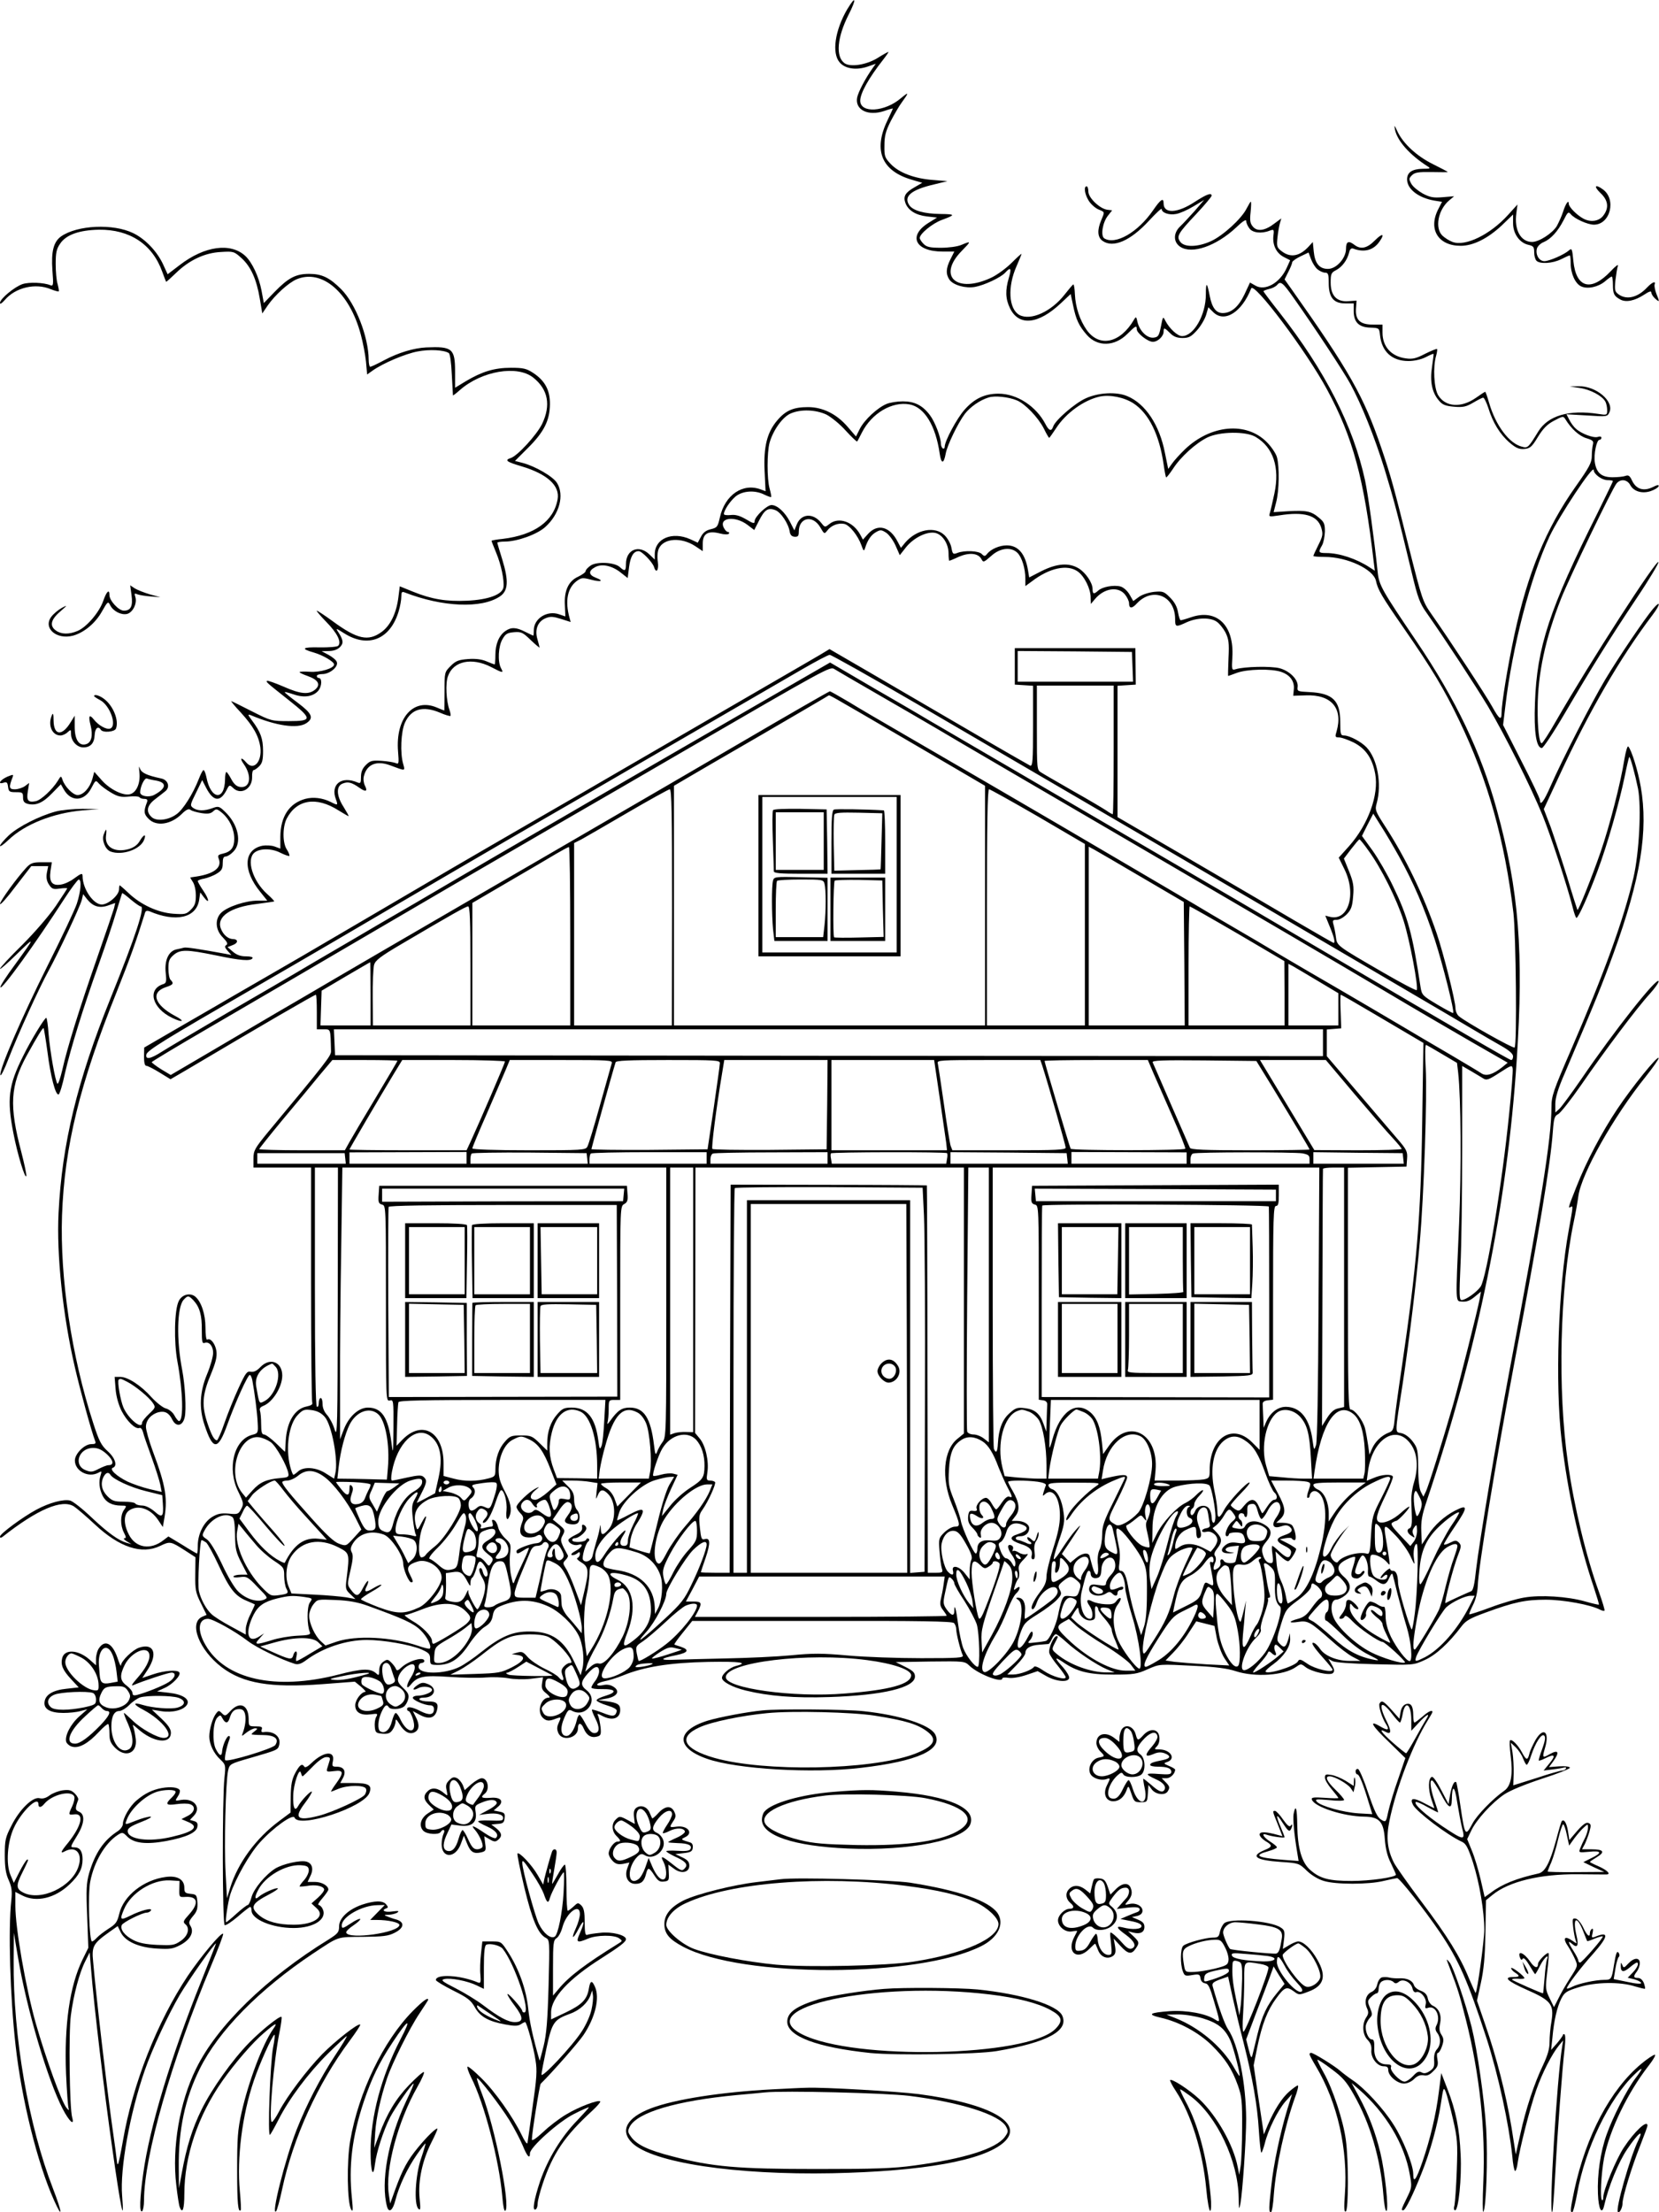 <?xml version="1.0" standalone="no"?>
<!DOCTYPE svg PUBLIC "-//W3C//DTD SVG 20010904//EN"
 "http://www.w3.org/TR/2001/REC-SVG-20010904/DTD/svg10.dtd">
<svg version="1.0" xmlns="http://www.w3.org/2000/svg"
 width="864pt" height="1152pt" viewBox="0 0 864 1152"
 preserveAspectRatio="xMidYMid meet">

<g transform="translate(0,1152) scale(0.1,-0.1)"
fill="#000000" stroke="none">
<path d="M4413 11473 c-65 -111 -82 -230 -40 -278 28 -33 86 -42 145 -22 l43
15 -15 -21 c-38 -53 -76 -125 -82 -155 -12 -64 56 -98 141 -70 25 9 45 14 45
13 0 -2 -14 -32 -31 -68 -71 -152 -26 -258 130 -303 l54 -16 -38 -22 c-50 -28
-62 -48 -50 -82 14 -39 53 -64 112 -71 l53 -6 -45 -28 c-108 -68 -68 -149 74
-149 l61 0 -20 -40 c-24 -47 -25 -78 -5 -107 20 -28 84 -46 133 -37 49 9 134
49 157 74 29 32 34 24 19 -27 -19 -64 -18 -109 6 -158 46 -95 147 -85 265 26
l51 48 13 -61 c15 -73 30 -105 72 -153 55 -62 144 -60 210 6 43 43 49 46 49
25 0 -21 58 -66 84 -66 26 0 56 29 56 53 0 23 5 21 34 -8 18 -18 36 -25 64
-25 33 0 45 6 75 39 20 22 41 58 48 80 l12 41 25 -25 c58 -58 149 -2 198 123
14 37 289 -329 396 -528 134 -248 192 -463 242 -894 l6 -48 -28 18 c-67 44
-157 74 -224 74 -42 0 -44 4 -23 40 8 14 14 46 15 72 0 40 -4 50 -31 72 -40
34 -65 39 -158 34 l-78 -5 13 51 c16 60 18 186 4 236 -5 18 -29 54 -52 77
-106 108 -291 92 -426 -36 -26 -25 -57 -59 -68 -75 l-20 -28 -17 83 c-28 146
-102 257 -196 296 -56 24 -150 19 -216 -11 -58 -26 -160 -115 -170 -147 -9
-27 -22 -23 -40 12 -49 94 -149 159 -245 159 -72 0 -126 -26 -177 -84 -40 -45
-103 -163 -103 -192 0 -8 -4 -12 -10 -9 -5 3 -10 15 -10 25 0 33 -31 114 -57
148 -38 51 -80 72 -141 72 -29 0 -68 -6 -86 -14 -47 -20 -114 -82 -138 -129
l-20 -40 -44 51 c-58 67 -130 102 -206 102 -75 0 -116 -17 -160 -69 -53 -62
-72 -137 -66 -264 l5 -105 -24 9 c-94 36 -188 -28 -214 -146 -11 -48 -14 -53
-48 -61 -25 -6 -40 -18 -51 -40 l-16 -30 -39 18 c-94 42 -185 4 -185 -78 l0
-28 -28 27 c-55 53 -122 25 -122 -50 0 -37 -6 -40 -32 -16 -27 25 -119 30
-152 8 -14 -10 -26 -22 -26 -29 0 -6 -18 -19 -39 -29 -51 -23 -74 -74 -69
-151 1 -31 3 -56 2 -56 -1 0 -15 5 -32 11 -63 22 -132 -22 -132 -83 0 -16 -1
-28 -3 -28 -1 0 -20 9 -42 20 -47 24 -73 25 -103 4 -33 -23 -52 -67 -52 -124
0 -27 -2 -50 -4 -50 -2 0 -21 7 -42 16 -26 11 -57 15 -97 12 -49 -4 -63 -9
-90 -36 -32 -32 -32 -33 -32 -132 0 -55 -1 -100 -1 -100 -1 0 -19 7 -40 16
-122 51 -215 -56 -201 -229 5 -62 4 -68 -11 -61 -9 4 -43 10 -74 12 -51 3 -60
1 -83 -22 -18 -18 -25 -36 -25 -62 0 -31 -3 -35 -17 -29 -85 37 -144 -10 -113
-89 11 -30 9 -31 -28 -12 -42 21 -91 27 -132 16 -84 -23 -129 -92 -130 -197
l0 -62 -30 11 c-17 6 -45 7 -63 4 -99 -20 -104 -128 -11 -241 l36 -45 -51 0
c-61 0 -155 -31 -188 -62 -35 -33 -32 -91 8 -130 22 -23 27 -33 18 -39 -10 -6
-9 -13 6 -30 l20 -22 -30 6 c-143 26 -207 36 -218 32 -7 -2 -24 -6 -39 -9 -40
-9 -62 -57 -55 -122 5 -46 3 -54 -14 -59 -83 -27 -57 -125 47 -175 55 -27 71
-19 17 9 -109 58 -131 124 -48 151 37 12 42 19 23 38 -6 6 -11 32 -11 58 0 39
4 51 27 71 35 30 69 29 221 -2 128 -27 180 -31 190 -15 4 6 -10 10 -34 10 -28
0 -48 7 -68 24 l-28 24 28 11 c29 11 28 31 -1 31 -25 1 -50 23 -62 55 -23 62
51 112 189 128 47 6 88 12 89 13 2 1 -14 19 -37 39 -76 69 -109 179 -66 215
28 23 89 23 134 0 24 -12 45 -19 48 -17 2 3 -3 18 -13 33 -23 34 -23 117 -1
161 52 100 154 117 270 43 26 -16 50 -30 52 -30 3 0 -9 21 -25 47 -39 60 -40
110 -5 123 28 11 47 6 88 -23 33 -23 43 -18 27 13 -6 12 -9 34 -5 48 15 62 66
83 136 57 83 -31 79 -31 69 6 -17 57 -12 169 9 216 33 72 94 89 182 52 27 -12
52 -19 55 -17 2 3 0 17 -5 31 -17 45 -22 140 -8 176 28 79 124 99 224 48 63
-33 67 -33 52 -6 -18 34 -14 114 8 151 16 28 26 33 60 36 37 3 46 -1 87 -41
25 -24 46 -41 46 -39 0 3 -5 22 -11 43 -15 50 1 93 43 110 25 10 38 9 80 -4
l50 -16 -6 22 c-24 87 -11 155 37 191 25 18 31 19 73 8 55 -15 72 -7 26 10
-38 15 -38 36 -2 55 35 19 88 7 132 -28 l37 -29 7 56 c7 56 23 84 50 84 17 0
71 -56 80 -82 11 -37 26 -18 20 26 -4 26 -2 53 5 69 25 55 117 61 190 13 l39
-26 0 40 c0 52 28 68 90 52 23 -6 42 -6 46 -1 3 5 1 9 -5 9 -6 0 -15 9 -21 21
-29 54 59 65 124 15 l34 -26 24 47 c29 58 47 71 85 57 29 -10 70 -71 76 -114
3 -16 11 -24 25 -25 18 -1 22 4 22 26 0 75 73 90 112 23 21 -36 21 -36 37 -16
20 26 56 40 87 34 28 -5 72 -61 90 -111 11 -31 13 -33 19 -16 13 43 32 70 57
84 23 13 28 13 53 -3 15 -10 37 -40 49 -67 l22 -50 33 42 c41 50 109 83 152
74 38 -9 69 -57 69 -107 0 -21 2 -38 4 -38 2 0 25 9 50 21 54 23 100 19 117
-12 10 -19 12 -18 50 15 46 43 105 50 138 17 23 -23 41 -81 41 -135 l0 -38 33
24 c92 71 186 91 240 52 34 -24 67 -90 67 -135 l1 -34 22 26 c48 57 121 67
156 23 12 -15 21 -35 21 -45 0 -29 15 -30 42 0 82 86 198 38 198 -83 0 -42 3
-43 61 -16 54 24 121 26 155 3 14 -9 34 -34 46 -56 17 -35 20 -54 16 -134 -2
-51 -3 -93 -2 -93 1 0 21 7 45 16 54 20 180 23 232 5 46 -16 70 -49 65 -92
l-3 -32 66 2 c133 5 194 -67 160 -187 -9 -29 -8 -32 13 -32 12 0 46 -12 75
-26 63 -32 98 -82 113 -164 20 -108 -36 -263 -136 -376 l-54 -60 30 -61 c64
-130 20 -272 -77 -247 l-23 6 24 -59 c23 -56 29 -83 19 -83 -2 0 -91 51 -197
113 -106 63 -292 171 -413 242 -121 71 -286 167 -367 214 l-148 86 0 342 0
342 48 3 47 3 -1 95 -1 95 -314 0 -314 0 0 -95 0 -95 48 -3 47 -3 0 -211 c0
-180 -2 -209 -15 -205 -8 4 -148 84 -312 180 -164 96 -396 231 -516 301 l-217
126 -48 -29 c-26 -15 -123 -72 -217 -126 -248 -144 -700 -406 -850 -493 -71
-42 -267 -155 -435 -252 -365 -211 -440 -255 -900 -525 -195 -115 -429 -251
-520 -303 -91 -53 -193 -111 -226 -131 -34 -20 -132 -76 -218 -126 l-155 -90
-1 -47 c0 -32 4 -48 12 -48 7 0 38 -16 69 -35 l57 -35 79 46 c403 239 670 394
678 394 3 0 5 -40 5 -90 l0 -90 35 0 c38 0 36 5 39 -114 1 -23 -24 -56 -332
-426 -66 -81 -72 -92 -72 -134 l0 -46 150 0 150 0 0 -604 c0 -332 3 -611 6
-619 4 -10 -5 -16 -29 -21 -62 -12 -103 -79 -109 -179 -1 -31 -3 -57 -4 -57 0
0 -22 20 -47 45 -26 25 -54 45 -62 45 -11 0 -15 13 -15 54 0 30 -3 61 -6 70
-4 11 2 19 17 25 49 19 99 99 99 158 0 71 -64 96 -114 44 -18 -19 -34 -27 -50
-24 -20 4 -27 -6 -64 -86 -23 -50 -56 -132 -73 -181 -17 -50 -35 -90 -39 -90
-14 0 -28 25 -49 87 -31 92 -28 148 15 251 28 68 35 96 31 127 -6 38 -31 70
-48 59 -5 -3 -9 25 -9 63 0 70 -22 135 -53 161 -27 22 -70 11 -86 -23 -23 -45
-26 -213 -7 -315 29 -155 33 -310 8 -310 -4 0 -15 13 -24 30 -9 17 -29 32 -45
36 -15 4 -48 30 -73 57 -55 62 -124 107 -163 107 l-30 0 5 -63 c3 -39 15 -81
31 -114 28 -54 72 -97 93 -89 7 3 15 -7 19 -22 3 -15 24 -74 45 -132 21 -58
41 -122 45 -142 l7 -37 -64 15 c-34 8 -86 26 -114 39 -57 28 -97 65 -76 72 25
9 12 51 -27 86 -34 31 -45 52 -76 148 -113 349 -173 754 -162 1080 13 361 92
684 286 1167 67 168 100 260 147 411 3 8 10 10 22 6 137 -59 244 -35 259 58
l6 40 18 -24 c31 -41 30 -15 -1 31 -17 25 -30 48 -30 52 0 4 15 10 34 13 18 4
48 15 65 26 25 15 31 25 31 54 0 25 4 35 15 35 9 0 27 11 40 25 47 46 26 143
-44 209 -29 28 -34 29 -64 18 -43 -16 -79 -15 -101 1 -17 12 -16 17 15 79 l32
66 21 -41 c37 -71 73 -75 106 -11 14 28 16 28 33 12 40 -41 102 -6 100 57 -1
19 3 35 8 35 5 0 18 9 29 20 16 16 20 33 20 80 0 64 -13 99 -58 159 -22 30
-23 33 -6 27 133 -56 243 -72 289 -42 41 27 31 50 -45 107 -39 29 -69 53 -67
55 1 2 23 -4 47 -12 55 -19 103 -11 129 21 18 24 19 65 0 65 -5 0 -9 5 -9 10
0 6 13 10 29 10 39 0 85 39 75 63 -3 10 -23 26 -43 37 l-36 19 37 1 c24 0 45
7 58 20 20 20 19 36 -8 78 -15 22 -13 22 31 -6 124 -78 239 -32 283 114 8 26
14 60 14 77 0 24 3 28 18 22 196 -76 399 -85 495 -21 44 29 47 81 13 192 -14
45 -26 85 -26 88 0 3 18 6 39 6 64 0 168 37 211 76 74 67 100 166 61 229 -20
33 -111 86 -177 104 l-42 11 69 69 c82 82 112 141 113 226 1 73 -26 123 -87
163 -35 23 -51 27 -116 27 -87 0 -151 -20 -235 -70 l-56 -34 0 85 c0 119 -15
131 -150 125 -64 -3 -145 -27 -220 -67 -35 -19 -68 -34 -72 -34 -4 0 -8 17 -8
38 -1 118 -68 291 -143 366 -61 61 -101 80 -167 80 -70 0 -109 -21 -180 -94
l-56 -58 -12 65 c-14 73 -49 147 -84 180 -76 71 -212 53 -342 -47 l-63 -48
-22 48 c-31 69 -93 135 -157 166 -104 51 -292 42 -376 -17 -39 -28 -52 -78
-45 -177 6 -76 5 -83 -11 -77 -33 14 -110 17 -144 6 -42 -14 -118 -77 -118
-98 0 -9 9 -3 25 15 55 65 160 90 240 56 20 -8 39 -13 41 -11 2 2 -1 19 -6 38
-6 18 -10 66 -10 105 0 57 4 78 23 105 31 47 100 71 202 73 161 2 279 -76 330
-219 10 -27 19 -51 20 -52 1 -2 24 19 52 46 69 67 150 105 234 109 65 4 68 3
107 -32 48 -44 78 -109 95 -211 l13 -77 28 41 c38 55 109 119 151 137 132 55
276 -69 334 -288 11 -40 23 -103 27 -140 l6 -68 28 20 c53 38 170 88 235 100
62 12 136 8 162 -8 7 -4 13 -49 16 -112 3 -58 6 -107 6 -109 1 -1 17 11 36 28
114 100 299 131 382 65 78 -62 93 -144 46 -242 -29 -58 -128 -166 -163 -177
-34 -11 -22 -20 56 -43 134 -40 201 -101 188 -172 -20 -114 -121 -186 -286
-206 -32 -3 -58 -8 -58 -10 0 -3 11 -30 24 -62 26 -62 43 -144 38 -180 -6 -38
-79 -65 -190 -70 -108 -5 -185 8 -281 47 l-69 28 -7 -56 c-10 -83 -42 -149
-88 -182 -69 -50 -126 -38 -254 56 -41 30 -79 55 -83 55 -4 0 18 -26 50 -59
57 -58 80 -105 61 -124 -5 -5 -49 -9 -98 -8 -90 2 -99 -7 -28 -27 48 -14 105
-48 105 -62 0 -20 -72 -42 -127 -38 -29 2 -53 1 -53 -2 0 -3 19 -12 42 -20 56
-20 70 -45 39 -71 -33 -27 -75 -24 -165 16 -44 19 -82 32 -85 30 -6 -6 -8 -5
112 -100 125 -99 125 -110 1 -110 -89 0 -93 1 -190 50 -55 28 -103 52 -109 54
-5 2 16 -24 48 -58 66 -72 95 -124 103 -183 9 -75 -35 -123 -73 -79 -26 31
-37 25 -14 -7 44 -62 35 -126 -17 -120 -19 2 -33 14 -47 40 -11 21 -23 38 -26
38 -4 0 -7 -18 -7 -39 -2 -114 -75 -105 -97 12 -4 20 -11 37 -15 37 -4 0 -15
-21 -25 -47 -29 -75 -82 -160 -116 -183 -42 -31 -104 -38 -129 -15 -31 28 -25
60 16 92 20 15 45 35 55 43 26 21 15 58 -20 66 -79 17 -105 30 -113 54 -5 15
-5 7 -2 -22 6 -54 -14 -103 -47 -113 -35 -11 -105 23 -148 71 l-40 45 -10 -37
c-13 -46 -47 -84 -77 -84 -24 0 -68 45 -79 81 -7 20 -8 20 -24 -7 -28 -45 -88
-101 -115 -106 -40 -8 -49 4 -41 52 l7 43 -23 -17 c-13 -9 -36 -16 -52 -16
-30 0 -32 10 -11 64 5 14 3 14 -27 2 -37 -16 -55 -42 -21 -32 17 6 21 2 24
-21 3 -25 7 -28 41 -28 34 0 37 -2 37 -27 0 -21 6 -29 25 -34 42 -10 78 5 126
55 l46 47 16 -28 c38 -66 108 -61 143 9 22 42 22 42 40 22 11 -12 38 -32 62
-46 35 -21 52 -25 93 -21 27 3 52 1 55 -3 3 -5 14 -9 26 -9 14 0 18 -5 14 -16
-19 -49 -17 -63 8 -88 40 -41 116 -30 172 25 24 24 37 29 46 22 7 -6 33 -13
57 -17 33 -5 48 -3 61 9 16 15 20 14 48 -9 38 -33 62 -84 62 -134 0 -46 -17
-67 -59 -77 -26 -6 -29 -9 -21 -29 16 -44 -26 -76 -115 -90 -16 -2 -31 -5 -33
-5 -2 -1 4 -11 12 -23 9 -13 16 -43 16 -71 0 -38 -5 -53 -26 -74 -24 -24 -31
-25 -92 -21 -80 6 -169 47 -233 108 -23 22 -44 40 -46 40 -1 0 -3 -9 -3 -21 0
-30 -56 -79 -90 -79 -44 0 -100 82 -100 148 0 17 -7 15 -45 -13 -18 -14 -48
-28 -67 -31 -47 -8 -63 13 -55 71 l7 45 -53 0 c-45 0 -57 -4 -79 -27 -50 -54
-138 -175 -138 -190 0 -9 37 32 81 91 l82 106 44 0 44 0 -7 -35 c-4 -25 -1
-43 11 -61 15 -23 22 -26 56 -21 21 3 39 3 39 1 0 -2 -27 -43 -59 -91 -35 -51
-109 -137 -175 -203 -64 -63 -116 -119 -116 -125 0 -5 39 29 86 75 100 98 99
94 -8 -53 -44 -59 -78 -112 -76 -118 6 -17 184 230 332 459 36 56 71 102 76
102 16 0 11 -62 -10 -126 -11 -33 -80 -179 -153 -324 -132 -264 -251 -538
-245 -568 2 -9 21 29 42 84 50 129 160 370 209 459 53 97 164 334 173 369 l7
30 21 -27 c30 -37 64 -48 109 -32 l37 13 -6 -27 c-4 -14 -44 -132 -89 -261
-91 -261 -155 -465 -181 -583 -10 -42 -21 -74 -25 -70 -11 12 -38 165 -46 259
-3 46 -9 84 -12 84 -9 0 -82 -120 -121 -200 -76 -151 -85 -224 -50 -402 21
-109 61 -240 67 -222 2 7 -10 63 -26 125 -64 242 -58 345 29 504 57 103 83
145 87 141 2 -2 11 -57 20 -122 16 -128 42 -228 58 -223 6 2 21 51 33 109 30
131 94 338 176 568 35 98 76 220 91 272 16 52 30 97 31 99 2 2 22 -13 45 -33
24 -20 47 -36 52 -36 24 0 -26 -153 -158 -480 -173 -429 -252 -757 -270 -1115
-11 -218 22 -535 85 -805 26 -114 88 -340 105 -382 6 -15 2 -18 -20 -18 -35 0
-85 -50 -85 -85 0 -55 70 -92 122 -64 18 10 19 9 12 -13 -11 -33 -7 -72 11
-108 17 -33 49 -50 96 -50 29 0 30 -1 15 -22 -20 -28 -20 -81 -1 -118 12 -23
13 -30 3 -30 -7 -1 -2 -7 12 -16 l25 -15 -25 7 c-42 12 -96 50 -184 133 -46
44 -96 83 -110 87 -35 9 -109 -11 -176 -47 -71 -38 -190 -126 -190 -140 0 -8
4 -8 13 -2 181 143 311 199 373 158 15 -10 63 -51 108 -93 128 -120 245 -158
340 -112 52 25 55 24 130 -24 l54 -35 -1 -89 c-1 -81 2 -96 29 -150 l30 -61
-23 -10 c-71 -32 -16 -173 102 -263 111 -84 253 -108 522 -88 l171 13 32 -26
c17 -15 28 -27 23 -27 -21 0 -53 -42 -53 -70 0 -37 29 -54 81 -47 36 5 38 4
28 -14 -6 -11 -9 -34 -7 -52 3 -29 6 -32 40 -35 28 -2 40 2 52 20 9 12 16 32
16 43 0 16 4 14 20 -12 25 -42 54 -57 80 -43 24 13 26 40 5 80 l-15 30 39 -21
c46 -24 77 -15 87 26 9 35 -2 45 -46 45 -21 0 -42 5 -45 10 -4 6 6 10 22 10
57 0 73 49 23 70 -25 10 -34 10 -56 -5 -30 -20 -26 -32 6 -15 24 13 70 6 70
-10 0 -13 -43 -30 -76 -30 -13 0 -24 -5 -24 -11 0 -12 61 -39 90 -39 13 0 20
-7 20 -20 0 -30 -23 -34 -69 -11 -44 23 -71 27 -71 11 0 -5 4 -10 8 -10 5 0
15 -18 22 -40 25 -77 -26 -82 -63 -7 -9 21 -21 37 -26 37 -5 0 -14 -20 -20
-44 -11 -44 -37 -66 -61 -51 -15 9 -12 60 7 100 17 36 27 43 38 25 9 -14 58
-12 78 3 9 6 19 24 23 39 5 23 0 33 -26 58 -25 24 -31 35 -26 55 7 28 39 61
67 68 26 7 25 -28 -1 -68 -25 -38 -27 -69 -2 -39 36 45 67 51 202 42 69 -5
154 -6 190 -3 36 3 88 1 117 -4 30 -6 79 -7 117 -3 l64 8 -5 -31 c-4 -26 0
-36 22 -53 17 -14 22 -22 13 -22 -41 0 -63 -73 -32 -104 18 -18 33 -20 68 -6
30 11 30 10 14 -25 -8 -19 -8 -31 0 -50 21 -45 102 -25 102 25 0 32 17 31 30
-1 15 -36 39 -50 69 -42 20 5 22 11 19 47 -3 23 -8 49 -12 58 -8 17 -6 17 20
3 53 -28 94 -14 94 31 0 28 -13 37 -70 45 l-45 6 43 8 c56 10 73 38 38 61 -17
11 -35 14 -56 9 -17 -4 -30 -2 -30 3 0 5 17 13 37 17 21 4 64 17 96 30 112 46
246 67 445 71 169 3 213 -4 145 -21 -32 -8 -73 -42 -73 -62 0 -20 54 -49 124
-66 118 -29 253 -40 435 -34 280 9 446 49 446 107 0 20 -10 30 -50 50 l-50 25
179 3 c178 2 180 2 205 -22 46 -44 171 -92 171 -66 0 5 15 6 33 3 19 -3 56 3
92 15 l59 20 42 -24 c51 -30 117 -37 122 -12 2 9 -13 34 -32 56 -46 50 -45 58
0 27 73 -50 135 -65 262 -65 104 0 124 3 177 27 67 29 57 28 255 18 103 -5
162 -13 205 -27 100 -33 252 -23 315 22 24 17 26 17 48 0 32 -26 129 -47 144
-32 9 9 8 19 -6 43 l-18 31 22 -12 c14 -7 95 -13 221 -16 199 -5 200 -5 259
22 58 26 125 87 192 176 22 29 45 42 125 71 147 54 207 67 313 67 91 0 234
-26 283 -52 10 -5 21 -8 23 -5 3 2 -11 47 -29 98 -66 181 -130 447 -161 669
-55 385 -43 908 30 1258 9 42 20 103 24 134 17 119 183 413 350 621 39 49 70
93 68 98 -5 14 -139 -152 -214 -264 -81 -121 -162 -274 -213 -404 -44 -111
-46 -117 -31 -108 13 8 13 6 -10 -120 -55 -299 -72 -801 -37 -1098 32 -270 91
-537 167 -761 16 -49 29 -91 27 -92 -1 -1 -34 6 -72 17 -91 26 -233 35 -318
20 -37 -6 -116 -29 -174 -51 -59 -22 -109 -38 -111 -36 -2 2 7 24 19 48 14 27
23 64 25 98 3 99 93 644 190 1160 130 685 189 1040 201 1207 5 70 9 82 27 91
12 5 66 74 121 153 121 176 290 401 357 474 27 30 48 60 46 66 -8 24 -233
-261 -400 -506 -53 -77 -106 -149 -117 -159 l-21 -19 0 45 c0 32 14 79 49 159
161 378 195 462 255 627 140 385 181 637 141 865 -14 82 -48 192 -65 210 -4 5
-13 -24 -20 -65 -19 -122 -77 -348 -124 -484 -44 -127 -116 -308 -121 -302 -1
2 -26 79 -54 173 -29 93 -68 210 -86 261 l-35 91 80 172 c156 338 317 615 487
840 41 54 43 79 2 31 -43 -51 -177 -248 -250 -370 -69 -116 -224 -417 -283
-552 -35 -81 -56 -108 -56 -74 0 8 -43 99 -96 202 l-96 189 12 100 c36 306
130 668 230 882 50 106 229 377 230 346 0 -22 43 -53 72 -53 15 0 28 -2 28 -5
0 -3 -37 -78 -81 -168 -250 -499 -315 -697 -325 -987 -6 -152 7 -235 36 -235
7 0 61 81 119 180 144 245 233 388 373 598 66 98 117 184 115 190 -7 21 -357
-521 -532 -825 -37 -65 -71 -118 -76 -118 -13 0 -22 80 -21 185 1 179 40 360
122 568 45 113 266 572 289 600 21 25 55 21 71 -8 18 -34 62 -47 107 -32 20 7
38 18 41 25 3 9 -7 8 -32 -5 -47 -22 -85 -10 -106 34 -12 26 -19 31 -35 25
-11 -4 -41 -7 -67 -7 -57 0 -83 22 -92 76 -7 43 9 119 24 119 6 0 10 5 10 11
0 6 -8 8 -19 4 -22 -7 -86 17 -114 43 -11 9 -26 30 -34 46 l-15 29 106 -6
c106 -7 107 -7 118 17 25 57 -70 137 -161 135 l-46 -1 52 -8 c56 -8 117 -41
133 -70 6 -10 10 -31 10 -45 0 -27 -1 -27 -47 -20 -153 23 -261 -9 -312 -92
-52 -85 -55 -87 -84 -79 -67 16 -138 111 -172 229 -9 31 -18 57 -20 57 -3 0
-24 -14 -48 -31 -77 -54 -159 -49 -197 13 -22 36 -28 146 -11 205 5 17 7 33 5
36 -2 2 -30 -9 -62 -25 -46 -24 -65 -29 -100 -24 -76 10 -122 61 -122 134 l0
42 -50 0 c-67 0 -92 24 -88 83 l3 42 -42 -3 c-61 -5 -93 28 -93 97 0 45 3 52
29 65 31 17 57 51 67 91 4 18 11 24 21 21 57 -22 106 -9 137 36 30 42 16 46
-23 7 -41 -42 -74 -49 -107 -24 -31 24 -44 18 -44 -20 0 -49 -50 -105 -94
-105 -45 0 -68 29 -74 90 l-5 50 -22 -24 c-47 -51 -95 -59 -140 -24 -25 19
-27 25 -22 72 3 28 9 62 13 75 l7 24 -35 -26 c-49 -38 -89 -44 -112 -18 -15
17 -18 31 -13 76 3 30 4 55 1 55 -2 0 -12 -17 -23 -38 -27 -52 -121 -138 -183
-167 -69 -32 -141 -34 -162 -3 -20 28 -11 43 86 146 43 46 78 88 78 93 0 17
-24 9 -86 -31 -92 -61 -164 -64 -164 -9 0 32 -15 22 -55 -36 -79 -115 -196
-182 -254 -146 -20 13 -9 83 19 118 l22 28 -25 3 c-39 5 -99 62 -99 95 0 15
-4 27 -9 27 -16 0 -10 -42 11 -75 11 -18 34 -38 50 -45 35 -15 34 -11 15 -57
-22 -51 -19 -89 7 -107 55 -39 145 0 241 104 37 40 67 68 67 62 0 -20 39 -33
75 -26 19 3 60 21 91 40 l55 33 -49 -57 c-28 -31 -62 -68 -76 -81 -36 -34 -36
-82 1 -106 61 -40 187 4 290 100 33 32 53 45 53 35 0 -9 7 -26 16 -38 16 -24
63 -30 106 -13 22 8 24 7 20 -25 -6 -49 15 -92 54 -112 l33 -17 -18 -40 c-35
-78 -112 -122 -163 -92 l-28 16 -29 -62 c-31 -65 -69 -97 -113 -97 -35 0 -56
28 -68 90 -14 72 -20 75 -20 7 0 -107 -63 -217 -124 -217 -23 0 -65 38 -87 80
-12 24 -13 23 -23 -30 -10 -49 -14 -55 -38 -58 -34 -4 -73 35 -84 81 -6 29 -8
30 -18 13 -71 -122 -179 -147 -246 -55 -36 51 -59 119 -62 187 -1 28 -5 52 -8
51 -3 0 -23 -24 -45 -52 -70 -90 -177 -138 -236 -107 -56 31 -63 146 -15 254
14 32 26 61 26 64 0 3 -23 -18 -51 -46 -29 -29 -76 -63 -105 -77 -181 -86
-285 6 -156 138 51 52 51 54 -1 32 -21 -9 -67 -15 -107 -15 -57 0 -74 4 -90
20 -11 11 -20 25 -20 31 0 22 66 76 115 94 73 27 72 30 -8 31 -83 1 -141 17
-161 45 -32 46 8 81 129 109 l69 17 -74 6 c-96 7 -177 37 -221 83 -31 33 -34
40 -33 97 0 50 7 75 33 127 19 36 44 79 56 95 40 55 40 60 -3 24 -84 -72 -212
-80 -212 -13 0 39 45 119 119 213 18 23 30 41 28 41 -3 0 -29 -14 -57 -32 -59
-36 -143 -49 -173 -26 -46 35 -37 134 22 251 43 84 39 105 -6 30z m2448 -1355
c12 -10 30 -18 40 -18 16 0 19 -8 19 -54 0 -75 25 -106 86 -106 l44 0 0 -39
c0 -58 26 -85 85 -87 48 -2 48 -2 52 -39 9 -86 62 -135 148 -135 31 0 66 8 90
20 21 11 39 19 41 17 1 -1 -3 -31 -8 -67 -12 -76 0 -135 36 -176 18 -22 34
-28 79 -32 47 -4 63 0 99 21 24 14 47 26 52 26 5 1 17 -23 27 -53 23 -76 61
-138 111 -181 34 -29 50 -35 77 -33 30 3 39 11 70 62 27 44 48 66 84 85 47 25
49 25 60 7 30 -49 72 -87 109 -98 33 -10 38 -15 34 -32 -3 -12 -6 -39 -6 -61
0 -34 -13 -58 -85 -160 -154 -218 -249 -450 -319 -775 -35 -165 -66 -355 -66
-404 0 -40 -12 -32 -48 33 -31 57 -224 351 -317 483 -46 66 -49 76 -117 345
-78 314 -95 376 -144 520 -92 270 -166 401 -472 833 l-32 45 20 40 c11 21 20
44 20 50 1 5 20 19 43 30 l42 20 13 -35 c7 -19 22 -43 33 -52z m-124 -149
c109 -154 262 -386 296 -449 58 -107 125 -273 178 -444 47 -154 66 -224 143
-545 29 -122 41 -154 74 -200 101 -144 254 -378 321 -489 90 -152 224 -420
285 -569 43 -106 129 -369 157 -480 7 -29 16 -53 19 -53 10 0 63 118 110 245
50 133 113 354 141 490 11 55 22 101 24 103 5 5 31 -92 46 -166 18 -96 6 -332
-24 -462 -52 -221 -151 -495 -326 -899 -92 -212 -101 -239 -101 -295 0 -165
-55 -507 -220 -1381 -67 -355 -155 -881 -172 -1024 -9 -85 -16 -115 -28 -118
-13 -5 -111 -49 -132 -61 -9 -5 40 185 64 246 19 48 19 55 6 69 -14 13 -19 13
-47 -1 -17 -9 -31 -12 -31 -8 0 5 25 46 55 90 71 105 72 121 2 85 -54 -28
-107 -75 -140 -127 l-32 -49 -3 67 c-2 53 3 85 28 159 267 795 419 1539 469
2297 37 561 12 883 -104 1304 -82 300 -213 573 -419 878 -178 263 -194 290
-201 358 -19 179 -49 398 -66 479 -62 284 -207 569 -445 873 -46 58 -84 109
-84 111 0 3 13 8 29 12 16 3 35 13 42 21 18 22 29 14 86 -67z m-1441 -534 c43
-18 110 -88 140 -146 13 -27 26 -49 28 -49 2 0 18 23 36 50 50 78 145 147 228
165 53 11 127 -4 176 -36 80 -53 134 -164 156 -317 5 -35 11 -66 13 -68 2 -2
18 18 36 45 40 62 117 132 179 163 64 31 200 33 251 3 92 -54 127 -159 98
-295 -9 -41 -19 -86 -23 -99 -7 -23 -7 -23 47 -15 130 21 200 1 220 -64 10
-34 8 -44 -15 -90 -14 -28 -26 -54 -26 -57 0 -3 26 -5 58 -5 118 0 255 -64
268 -125 10 -46 28 -78 144 -245 149 -215 211 -318 290 -483 149 -309 236
-620 282 -1002 13 -114 19 -688 6 -700 -6 -7 -255 133 -290 163 -10 8 -18 27
-18 42 0 37 -63 288 -98 390 -68 198 -161 392 -269 558 -51 79 -53 85 -43 120
27 99 4 230 -53 290 -27 29 -89 62 -117 62 -18 0 -20 6 -20 70 0 112 -39 150
-160 156 -62 3 -65 4 -62 27 5 36 -39 82 -93 97 -44 12 -186 9 -230 -5 -20 -6
-21 -3 -17 63 10 166 -81 253 -214 208 -26 -9 -51 -16 -55 -16 -4 0 -10 19
-14 42 -5 29 -18 53 -42 77 -31 31 -37 33 -82 29 -27 -3 -62 -14 -79 -26 l-30
-22 -20 35 c-12 20 -32 37 -47 41 -35 9 -94 -2 -115 -21 -23 -21 -30 -19 -30
8 0 32 -35 84 -72 107 -51 31 -113 26 -192 -13 l-66 -34 -6 36 c-14 87 -51
131 -111 131 -37 0 -82 -19 -102 -44 -11 -14 -15 -14 -28 -1 -16 17 -89 20
-126 6 -23 -9 -26 -7 -32 26 -3 20 -19 49 -35 65 -50 50 -147 32 -207 -39
l-21 -26 -17 32 c-40 79 -104 96 -154 41 l-27 -30 -14 26 c-37 68 -113 94
-161 55 -23 -18 -23 -18 -42 6 -42 53 -104 49 -127 -7 l-13 -32 -23 45 c-26
50 -66 87 -96 87 -24 0 -88 -61 -88 -84 0 -14 -7 -13 -45 10 -33 19 -55 25
-80 22 -19 -2 -35 0 -35 5 0 19 31 66 60 91 37 31 103 35 151 10 17 -8 33 -14
35 -12 2 2 -2 22 -8 44 -14 50 -14 187 0 239 19 66 68 134 110 152 53 23 130
20 186 -6 25 -13 71 -50 101 -84 30 -33 57 -58 59 -56 2 2 13 23 25 47 51 100
157 163 248 146 77 -14 136 -110 157 -257 8 -54 21 -54 31 0 8 45 64 160 100
208 29 37 78 71 123 85 32 11 105 3 148 -15z m602 -1387 l3 -78 -301 0 -300 0
0 80 0 80 298 -2 297 -3 3 -77z m-1122 -194 c241 -141 480 -280 529 -309 347
-202 1346 -786 1590 -930 105 -61 300 -176 435 -255 135 -79 288 -169 340
-200 52 -31 121 -71 153 -89 38 -22 57 -39 57 -52 0 -10 -4 -19 -10 -19 -9 0
-284 160 -990 575 -346 204 -447 263 -1055 618 -357 208 -691 403 -980 572
-82 49 -217 127 -300 175 -82 48 -166 97 -186 109 l-36 21 -279 -161 c-326
-188 -808 -467 -979 -566 -66 -39 -205 -119 -310 -180 -104 -60 -284 -165
-400 -233 -115 -68 -280 -164 -365 -213 -85 -50 -240 -141 -345 -202 -104 -62
-315 -185 -469 -274 -153 -90 -302 -178 -332 -197 -59 -38 -87 -44 -82 -16 4
22 92 76 578 357 107 62 301 174 430 250 347 204 851 498 1045 610 94 54 195
113 225 130 30 18 152 88 270 157 250 144 690 400 870 504 69 40 132 73 141
74 8 0 213 -115 455 -256z m-206 51 c113 -65 252 -146 310 -180 107 -64 517
-303 1060 -620 570 -333 1004 -587 1270 -745 146 -87 350 -206 454 -266 l188
-108 -28 -23 c-48 -38 -83 -49 -108 -33 -11 8 -82 50 -156 94 -74 43 -196 115
-270 159 -74 44 -216 127 -315 185 -99 57 -241 140 -315 184 -74 44 -166 99
-205 121 -38 22 -101 59 -140 82 -38 23 -146 87 -240 142 -93 55 -235 138
-315 185 -225 133 -907 530 -1087 634 -88 51 -203 118 -253 149 -51 30 -95 55
-98 55 -4 0 -225 -127 -452 -260 -105 -62 -594 -346 -1045 -608 -99 -57 -209
-121 -245 -142 -94 -55 -538 -313 -585 -340 -22 -13 -132 -77 -245 -143 -113
-66 -257 -151 -320 -187 -63 -37 -211 -124 -328 -193 l-213 -125 -50 30 c-27
17 -49 34 -49 37 1 3 128 80 283 170 266 155 598 349 857 501 300 176 568 332
935 545 220 127 531 307 690 400 753 437 768 445 790 431 11 -7 112 -66 225
-131z m1230 -290 c0 -184 -2 -335 -5 -335 -3 0 -18 8 -33 19 -15 10 -92 56
-172 101 -80 46 -155 89 -167 97 -23 13 -23 16 -23 233 l0 220 200 0 200 0 0
-335z m-1412 246 c76 -43 336 -196 580 -338 l162 -95 0 -624 0 -624 -810 0
-810 0 0 624 0 624 68 40 c37 22 209 122 382 222 173 101 324 189 335 196 11
7 21 13 23 13 1 1 33 -16 70 -38z m-3574 -406 c57 -11 52 -41 -12 -75 -28 -14
-72 -6 -72 14 0 30 23 77 35 72 8 -3 29 -8 49 -11z m2686 -660 l-1 -615 -254
0 -255 0 0 475 0 475 38 19 c20 11 129 74 242 140 113 66 211 120 218 121 10
0 12 -126 12 -615z m1906 473 l244 -143 0 -472 0 -473 -255 0 -255 0 0 615 c0
428 3 615 11 615 5 0 120 -64 255 -142z m1880 -208 c74 -133 134 -272 187
-435 41 -127 103 -373 95 -380 -2 -2 -39 18 -83 44 -77 46 -80 49 -87 92 -42
277 -66 365 -143 524 -29 61 -77 144 -107 186 l-55 76 29 58 30 58 40 -64 c23
-35 65 -107 94 -159z m-158 29 c65 -89 146 -251 182 -364 32 -101 79 -350 68
-361 -4 -3 -82 38 -175 92 -245 142 -240 138 -246 187 -3 23 -9 52 -13 65 -5
19 -3 22 18 22 14 0 36 13 52 29 23 24 29 41 33 93 5 53 1 75 -21 130 l-27 67
38 50 c21 27 40 50 43 50 3 0 25 -27 48 -60z m-4158 -444 l0 -465 -255 0 -255
0 0 319 0 319 188 110 c103 60 214 125 247 145 33 19 63 36 68 36 4 1 7 -208
7 -464z m2975 307 l220 -129 3 -322 2 -321 -250 0 -250 0 0 465 0 466 28 -15
c15 -8 126 -73 247 -144z m-3495 -462 l0 -310 -254 0 -254 0 -1 143 c-1 78 3
155 7 172 7 24 31 43 143 109 265 156 334 195 347 196 9 0 12 -69 12 -310z
m3996 168 l243 -143 1 -167 0 -168 -250 0 -250 0 0 310 c0 171 3 310 6 310 3
0 116 -64 250 -142z m-4516 -313 l0 -165 -130 0 -131 0 3 91 3 90 125 74 c69
40 126 74 128 74 1 1 2 -73 2 -164z m4933 67 l107 -64 0 -84 0 -84 -130 0
-130 0 0 160 0 161 23 -12 c12 -7 70 -41 130 -77z m294 -172 c92 -54 188 -111
212 -125 l44 -26 -6 -402 c-7 -508 -29 -762 -108 -1297 -17 -113 -33 -231 -36
-263 -5 -51 -9 -60 -32 -68 -36 -14 -71 -48 -86 -84 l-13 -30 -7 50 c-4 28
-11 67 -16 87 -11 42 -54 98 -75 98 -12 0 -14 94 -14 630 l0 629 153 3 152 3
3 41 c3 38 -2 48 -56 110 -32 38 -127 149 -210 246 l-152 178 0 69 0 70 38 3
37 3 -3 88 c-2 48 -2 87 1 87 3 0 81 -45 174 -100z m-267 -150 l0 -70 -2572 2
-2573 3 -3 68 -3 67 2576 0 2575 0 0 -70z m622 -60 l76 -45 6 -50 c15 -135 17
-503 5 -785 -19 -435 -20 -404 17 -408 22 -2 40 5 64 25 l33 27 -7 -39 c-11
-59 -103 -424 -137 -545 -56 -195 -131 -435 -144 -459 l-12 -25 -13 25 c-8 14
-14 63 -14 125 -1 94 -3 103 -29 138 -18 23 -40 39 -59 43 -34 7 -35 -13 8
263 34 227 71 530 88 730 22 247 39 762 31 909 -4 70 -3 122 2 120 5 -2 43
-24 85 -49z m-5442 -34 c0 -2 -51 -89 -113 -192 -63 -104 -124 -208 -137 -231
l-24 -43 -223 0 c-123 0 -223 3 -223 6 0 3 55 72 122 153 67 80 153 183 190
229 l69 82 170 0 c93 0 169 -2 169 -4z m560 -4 c0 -8 -137 -326 -180 -419
l-20 -43 -305 0 c-168 0 -305 2 -305 4 0 4 156 270 231 394 l44 72 267 0 c148
0 268 -4 268 -8z m556 -9 c-3 -10 -30 -107 -61 -217 -30 -109 -60 -207 -66
-217 -9 -18 -26 -19 -304 -19 -180 0 -295 4 -295 10 0 5 34 87 76 182 41 95
85 197 97 225 l22 53 268 0 c251 0 268 -1 263 -17z m563 0 c0 -10 -15 -115
-32 -233 l-32 -215 -302 -3 c-167 -1 -303 1 -303 4 0 5 108 395 126 452 2 9
66 12 274 12 251 0 270 -1 269 -17z m559 -215 l-3 -233 -294 -3 c-162 -1 -298
1 -301 5 -6 7 20 211 51 396 l11 67 269 0 269 0 -2 -232z m586 35 c16 -109 31
-215 34 -235 l4 -38 -301 0 -301 0 0 235 0 235 268 0 267 0 29 -197z m535 165
c31 -97 121 -412 121 -424 0 -12 -48 -14 -295 -14 l-295 0 -9 23 c-4 12 -20
110 -35 217 -15 107 -30 203 -32 213 -5 16 12 17 265 17 l269 0 11 -32z m577
-34 c16 -37 61 -139 100 -228 39 -88 69 -164 67 -168 -6 -10 -590 -10 -597 0
-5 8 -136 449 -136 457 0 3 121 5 269 5 l269 0 28 -66z m617 -69 c112 -184
197 -326 197 -331 0 -2 -139 -4 -309 -4 -238 0 -310 3 -314 13 -3 6 -46 107
-97 222 -50 116 -94 216 -97 223 -4 10 50 12 267 10 l273 -3 80 -130z m432
-43 c83 -97 171 -200 198 -228 26 -28 47 -54 47 -57 0 -4 -102 -7 -227 -7
l-228 1 -141 234 -142 235 172 0 171 0 150 -178z m805 -98 c-36 -364 -118
-859 -149 -904 -21 -30 -78 -70 -99 -70 -12 0 -13 25 -6 178 5 97 9 371 9 609
l0 432 45 -26 c25 -15 54 -32 65 -39 17 -11 28 -7 85 30 62 40 65 41 68 21 2
-12 -6 -116 -18 -231z m-6062 -236 l3 -28 -230 0 -231 0 0 28 0 27 228 0 227
0 3 -27z m632 2 l0 -30 -305 0 -305 0 0 29 0 30 305 1 305 1 0 -31z m628 -2
l3 -28 -305 0 -306 0 0 23 c0 13 3 27 7 30 4 4 140 6 302 5 l296 -3 3 -27z
m622 2 l0 -30 -305 0 -305 0 0 23 c0 13 3 27 7 30 3 4 141 7 305 7 l298 0 0
-30z m630 0 l0 -30 -305 0 -305 0 0 24 c0 13 6 27 13 29 6 3 144 6 305 6 l292
1 0 -30z m622 25 c3 -3 3 -17 0 -30 l-4 -25 -298 0 -298 0 -4 25 c-3 13 -3 27
0 29 6 7 597 8 604 1z m626 -27 l3 -28 -305 0 -306 0 0 30 0 30 303 -2 302 -3
3 -27z m622 1 l0 -29 -300 0 -300 0 0 30 0 31 300 -1 300 -1 0 -30z m603 25
c31 -6 37 -11 37 -30 l0 -24 -310 0 -310 0 0 24 c0 13 6 27 13 29 18 8 525 8
570 1z m525 -26 l3 -28 -235 0 -236 0 0 30 0 30 233 -3 232 -2 3 -27z m-5549
-755 c-1 -645 -2 -704 -16 -658 -8 28 -26 61 -39 76 -15 16 -24 37 -24 57 0
18 -4 32 -10 32 -5 0 -10 -12 -10 -26 0 -14 -4 -23 -10 -19 -6 4 -10 223 -10
626 l0 619 60 0 60 0 -1 -707z m1711 6 c0 -684 0 -702 -20 -729 -11 -15 -24
-38 -28 -51 -8 -19 -10 -13 -16 36 -17 141 -52 195 -126 195 -42 0 -63 -14
-103 -70 -12 -17 -16 -19 -13 -7 3 10 6 41 6 68 0 48 1 49 30 49 l30 0 0 505
c0 499 0 504 21 515 16 9 20 19 17 53 l-3 42 -645 0 -645 0 -3 -46 c-3 -40 0
-47 18 -52 20 -5 20 -9 20 -515 0 -505 0 -510 20 -505 19 5 20 1 19 -143 -1
-135 -2 -142 -10 -79 -17 134 -51 185 -123 185 -48 0 -99 -46 -125 -113 l-20
-52 0 286 c-1 157 2 475 6 707 l6 422 844 0 843 0 0 -701z m140 12 l0 -689
-37 1 c-21 1 -48 -2 -60 -6 l-23 -8 0 695 0 696 60 0 60 0 0 -689z m1410 -3
l0 -693 -33 -27 c-74 -58 -86 -205 -29 -343 44 -106 45 -115 15 -115 -14 0
-37 -13 -55 -30 -29 -29 -30 -33 -25 -98 3 -37 8 -77 12 -89 7 -21 4 -23 -33
-23 l-40 0 -2 1007 c0 554 -2 1008 -3 1010 -2 1 -233 3 -513 3 l-509 1 -3
-1011 -2 -1010 -75 0 c-41 0 -75 1 -75 3 0 1 11 35 25 75 26 77 24 106 -5 97
-16 -5 -19 3 -25 59 -6 57 -5 69 14 95 29 41 71 133 65 143 -3 4 -14 8 -26 8
-18 0 -20 4 -14 43 9 58 -10 141 -40 176 l-24 29 1 691 1 691 699 0 699 0 0
-692z m130 -24 l0 -715 -26 20 c-15 12 -39 21 -54 21 -15 0 -30 7 -33 15 -3 7
-3 320 0 695 l6 680 54 0 53 0 0 -716z m1717 9 c-2 -452 -7 -719 -13 -738 -10
-29 -11 -29 -18 23 -15 114 -62 174 -137 176 -43 1 -83 -29 -105 -79 l-13 -30
-2 53 c-1 28 -3 60 -3 70 -1 11 8 18 27 20 l27 3 0 505 c0 441 2 504 15 504
12 0 15 13 15 55 l0 56 -642 -3 -643 -3 -3 -46 c-3 -40 0 -47 18 -52 20 -5 20
-9 20 -510 l0 -506 22 -3 c15 -2 23 -10 22 -23 -1 -11 -2 -47 -3 -80 l-2 -60
-14 39 c-19 55 -46 77 -97 83 -39 5 -49 2 -80 -26 -38 -33 -57 -83 -61 -158
-2 -44 -10 -55 -21 -27 -3 9 -6 342 -6 740 l0 724 850 0 851 0 -4 -707z m133
83 l0 -623 -30 -7 c-21 -4 -38 -18 -58 -49 l-27 -43 2 665 c1 367 2 669 3 674
0 4 25 7 55 7 l55 0 0 -624z m-2188 374 c4 -80 7 -530 5 -1000 l-2 -855 -37
-3 -38 -3 0 970 0 971 -425 0 -425 0 0 -970 0 -970 -35 0 -35 0 0 998 c0 549
3 1002 7 1005 3 4 225 6 492 5 l486 -3 7 -145z m-1564 108 l-3 -33 -627 -1
-628 -2 0 34 0 34 631 0 630 0 -3 -32z m3397 -3 l0 -30 -625 0 -625 0 -3 33
-3 32 628 -2 628 -3 0 -30z m-3431 -549 l1 -499 -595 -1 -595 -1 -3 490 c-1
270 0 495 2 500 2 7 210 10 596 10 l592 0 2 -499z m1507 237 c1 -148 2 -580 3
-960 l1 -693 -407 0 -408 0 0 960 0 960 405 0 405 0 1 -267z m1887 254 c1 -4
2 -229 2 -500 l0 -494 -592 1 -593 1 0 495 c0 272 1 498 3 502 4 10 1176 5
1180 -5z m-5600 -489 c32 -35 44 -77 43 -155 0 -60 2 -71 15 -66 23 8 44 -16
44 -52 0 -19 -14 -69 -32 -112 -38 -92 -42 -176 -13 -263 44 -134 70 -134 118
-1 43 119 107 261 118 261 4 0 10 -12 13 -27 12 -64 26 -172 28 -222 3 -53 2
-55 -29 -63 -95 -25 -132 -176 -72 -296 28 -58 29 -63 15 -90 -14 -27 -18 -29
-65 -24 -40 3 -57 0 -87 -18 -43 -27 -73 -87 -74 -147 0 -24 -2 -43 -4 -43 -2
0 -37 20 -76 45 l-73 44 -25 -19 c-68 -54 -146 -41 -181 29 -28 54 -28 105 1
125 46 32 111 11 152 -50 l24 -36 5 29 c22 117 12 181 -58 368 -19 52 -35 108
-35 125 0 35 28 66 66 76 33 8 55 -4 72 -40 20 -39 54 -32 64 14 9 38 2 166
-13 245 -31 158 -27 328 7 366 22 24 26 24 52 -3z m426 -344 c37 -36 1 -150
-56 -180 -29 -15 -27 -19 -44 78 -8 51 23 96 83 117 1 1 9 -6 17 -15z m-771
-80 c43 -22 114 -81 133 -110 15 -22 14 -25 -20 -57 -20 -19 -36 -39 -36 -46
0 -38 -71 20 -97 79 -16 37 -33 137 -25 145 8 7 10 7 45 -11z m2484 -201 c-3
-60 -9 -119 -14 -132 -9 -22 -11 -19 -17 28 -16 119 -58 171 -139 171 -39 0
-49 -5 -75 -35 -34 -38 -52 -90 -52 -150 l0 -39 -40 39 c-38 37 -45 40 -96 40
-50 0 -59 -3 -84 -32 -32 -35 -50 -88 -50 -145 0 -35 -3 -38 -37 -47 -60 -16
-124 -16 -180 -1 l-53 14 0 66 c0 164 -112 228 -215 122 l-30 -31 3 107 c1 59
5 113 7 120 3 9 121 12 541 12 l537 0 -6 -107z m3413 -23 l0 -130 -39 39
c-102 102 -221 25 -221 -145 0 -38 -2 -42 -31 -48 -17 -3 -82 -6 -144 -6
l-112 0 5 53 c16 192 -139 275 -242 129 l-31 -44 -6 59 c-8 82 -26 128 -60
158 -76 64 -159 4 -199 -144 -6 -24 -13 -41 -14 -40 -2 2 -1 59 2 127 l5 122
543 0 544 0 0 -130z m-4869 42 c37 -41 72 -230 55 -296 l-6 -26 -43 27 c-50
33 -115 37 -144 11 -11 -10 -22 -18 -25 -18 -3 0 -11 20 -17 44 -25 99 -6 223
41 269 25 26 34 29 71 24 29 -4 50 -15 68 -35z m277 15 c39 -32 63 -160 52
-282 l-5 -60 -45 1 c-25 1 -83 2 -129 3 l-84 1 7 63 c9 81 33 171 57 219 34
67 102 93 147 55z m1055 12 c51 -23 87 -139 87 -282 l0 -67 -104 2 -105 1 -17
45 c-25 67 -28 121 -10 193 25 99 81 139 149 108z m296 -4 c18 -9 35 -31 46
-57 19 -47 31 -195 21 -252 l-7 -36 -131 0 -130 0 6 48 c4 26 16 81 28 122 44
162 93 214 167 175z m2039 4 c17 -6 40 -25 52 -43 22 -37 40 -139 40 -238 l0
-68 -42 0 c-24 0 -73 3 -110 6 l-66 7 -11 43 c-32 126 7 271 79 297 22 8 24 8
58 -4z m287 -3 c18 -8 40 -27 48 -43 30 -57 46 -198 31 -272 l-6 -31 -130 0
-129 0 6 48 c10 72 42 198 59 230 13 26 70 82 82 82 3 0 20 -6 39 -14z m1127
-25 c36 -41 48 -87 55 -213 l6 -108 -44 0 c-24 0 -74 3 -112 7 l-67 6 -16 55
c-29 99 0 235 58 277 33 24 87 13 120 -24z m276 16 c35 -28 55 -92 60 -189 2
-53 2 -108 -2 -122 l-6 -26 -130 0 -129 0 5 38 c35 250 115 369 202 299z
m-4810 -113 c54 -38 70 -111 46 -219 l-18 -81 -48 -26 c-26 -14 -48 -25 -48
-24 0 0 11 23 25 50 29 57 30 69 10 86 -11 9 -29 8 -84 -4 -39 -9 -74 -16 -79
-16 -6 0 -6 18 -1 45 28 150 123 241 197 189z m1387 -21 c29 -32 45 -81 44
-138 -1 -59 -8 -70 -76 -114 -34 -22 -80 -63 -103 -93 l-43 -53 7 35 c4 19 23
68 41 107 l34 73 -23 6 c-13 3 -41 1 -62 -5 -21 -6 -40 -9 -42 -6 -7 7 27 109
48 143 44 72 129 93 175 45z m2316 17 c32 -18 59 -83 59 -144 0 -70 -44 -223
-73 -254 -40 -43 -95 -74 -115 -63 -46 27 -46 24 7 129 28 56 51 109 51 118 0
17 -22 17 -104 -2 l-29 -7 7 44 c20 133 118 221 197 179z m1387 -18 c51 -48
64 -128 36 -222 -9 -29 -15 -71 -14 -94 1 -23 2 -63 3 -90 1 -31 -3 -51 -11
-54 -18 -6 -14 -26 9 -40 18 -12 19 -11 10 6 -7 14 -6 24 4 38 13 18 14 16 15
-17 0 -21 -8 -46 -18 -58 l-17 -22 -54 57 c-41 43 -50 58 -40 65 8 5 17 9 20
9 10 0 69 63 69 73 0 5 -20 -9 -44 -31 -42 -38 -95 -60 -116 -47 -18 11 -10
43 35 136 24 50 42 96 39 100 -8 14 -58 11 -99 -7 l-37 -15 7 53 c20 148 126
232 203 160z m-5918 -12 c28 -20 86 -124 92 -164 3 -17 -4 -20 -42 -23 -71 -6
-106 -21 -144 -63 l-35 -39 -21 26 c-80 102 -14 307 93 288 16 -3 42 -14 57
-25z m1347 14 c46 -22 75 -63 111 -157 l30 -77 -45 -40 c-25 -22 -54 -40 -64
-40 -32 0 -33 22 -3 48 26 21 26 22 4 11 -34 -17 -100 -80 -100 -96 0 -7 9
-22 20 -33 16 -16 18 -25 10 -45 -19 -49 -13 -73 19 -80 17 -3 40 -1 52 5 17
10 23 9 30 -1 9 -15 -4 -33 -24 -35 -34 -2 -107 -30 -107 -41 0 -17 6 -16 36
3 13 9 26 15 28 13 2 -2 -11 -34 -29 -71 -18 -37 -37 -80 -43 -95 -9 -27 -10
-26 -21 25 -6 30 -8 77 -5 107 6 52 5 56 -25 84 -17 16 -34 43 -37 59 -4 17
-13 33 -21 36 -11 4 -13 1 -8 -14 4 -13 2 -20 -7 -20 -7 0 -24 -3 -37 -7 -16
-4 -22 -3 -17 5 3 6 2 13 -4 17 -23 14 -29 42 -14 63 12 18 19 20 35 12 23
-13 24 -28 2 -52 -9 -10 -11 -18 -5 -18 17 0 40 39 63 107 11 35 24 63 29 63
16 0 32 -62 28 -105 -5 -44 4 -61 16 -29 13 33 5 73 -26 130 -24 46 -31 70
-31 111 2 72 32 135 74 156 42 21 43 21 86 1z m2360 -10 c30 -19 57 -63 83
-134 12 -30 32 -76 45 -101 29 -54 30 -60 11 -53 -9 4 -23 -8 -38 -30 -13 -20
-26 -36 -30 -36 -4 0 -14 14 -23 30 -9 17 -22 30 -30 30 -22 0 -55 -37 -49
-55 5 -11 0 -15 -17 -13 -20 3 -24 -2 -27 -29 -2 -24 3 -39 22 -58 14 -14 26
-30 26 -35 0 -5 5 -12 12 -16 7 -5 9 0 6 14 -7 27 25 62 56 62 34 0 62 -45 47
-74 -10 -18 -19 -21 -52 -18 -46 5 -69 -10 -69 -44 0 -13 -4 -24 -8 -24 -11 0
-70 128 -78 170 -3 19 -20 69 -36 110 -27 67 -30 84 -26 155 5 89 20 127 64
156 32 22 71 19 111 -7z m1368 4 c45 -30 69 -70 105 -170 17 -48 38 -92 46
-99 18 -15 18 -39 0 -39 -8 0 -24 -16 -36 -35 -12 -19 -23 -35 -26 -35 -2 0
-10 16 -18 35 -19 44 -43 45 -77 4 -23 -29 -27 -30 -47 -18 -12 8 -22 17 -22
21 0 4 24 32 54 63 30 30 49 55 43 55 -16 0 -109 -100 -132 -143 -24 -46 -35
-47 -35 -4 0 17 -7 66 -16 107 -23 113 -5 210 47 255 37 31 73 32 114 3z
m-5928 -71 c35 -33 38 -57 7 -57 -8 0 -30 -9 -50 -19 -32 -17 -41 -18 -68 -7
-66 26 -36 116 39 116 26 0 45 -9 72 -33z m1131 -117 c49 -35 122 -131 164
-215 l30 -60 -40 -44 c-39 -43 -40 -43 -76 -30 -26 9 -68 48 -144 133 -112
125 -152 174 -152 188 0 4 12 8 26 8 14 0 39 11 56 25 41 34 84 33 136 -5z
m-1113 10 c15 -24 107 -66 185 -85 l85 -21 3 -43 c5 -70 -3 -78 -43 -42 -23
19 -47 31 -65 31 -16 0 -32 5 -35 10 -3 6 -31 10 -61 10 -48 0 -60 4 -85 29
-30 31 -37 67 -19 102 12 21 25 25 35 9z m2911 -52 c-15 -26 -40 -105 -62
-198 -21 -85 -39 -157 -40 -159 -2 -1 -26 5 -54 14 l-52 17 6 42 c4 22 16 54
26 71 58 90 51 102 -33 58 -33 -18 -62 -31 -63 -30 -1 1 4 20 11 42 21 60 118
147 186 167 30 9 64 17 77 17 l23 1 -25 -42z m2372 34 c-1 -4 -29 -60 -60
-124 -49 -98 -58 -126 -58 -170 0 -29 -6 -65 -14 -79 -8 -17 -12 -45 -8 -78 6
-63 -12 -69 -29 -8 -6 23 -13 48 -15 55 -6 20 -40 14 -71 -12 l-29 -24 -22 23
-22 23 46 69 c58 87 63 96 24 53 -17 -19 -47 -61 -67 -92 -20 -32 -40 -58 -44
-58 -5 0 7 43 25 95 28 81 32 102 25 148 -8 65 -32 113 -59 122 -11 3 -20 13
-20 21 0 11 25 14 138 13 132 0 136 -1 112 -17 -45 -30 -120 -104 -141 -139
-25 -40 -20 -56 6 -17 52 80 133 146 230 186 45 19 58 22 53 10z m1382 -2 c0
-6 -21 -52 -47 -103 -45 -87 -47 -97 -53 -192 -4 -83 -8 -99 -20 -96 -43 13
-132 -12 -152 -42 -8 -13 -38 15 -38 35 0 17 52 102 88 144 15 16 6 8 -19 -18
-26 -27 -54 -66 -64 -88 -19 -43 -45 -61 -45 -32 0 29 30 123 56 173 38 77
117 154 196 194 73 36 98 43 98 25z m-5042 -22 c-2 -14 -18 -31 -43 -45 -45
-25 -87 -91 -107 -165 -12 -49 -23 -56 -59 -38 -14 8 -19 21 -19 49 0 67 98
190 167 211 50 15 65 12 61 -12z m-721 -40 c22 -29 71 -87 109 -128 37 -41 79
-87 92 -101 l24 -27 -44 5 c-74 8 -127 -30 -175 -125 -1 -2 -12 2 -25 9 -50
26 -103 76 -156 147 l-55 74 17 34 c8 19 19 34 23 33 5 0 48 -47 96 -105 48
-57 92 -104 98 -104 6 0 -18 32 -52 71 -35 39 -81 92 -102 117 l-37 45 23 31
c20 26 97 76 118 76 4 0 25 -24 46 -52z m453 31 c0 -5 -4 -17 -10 -27 -5 -9
-14 -29 -19 -43 -6 -17 -19 -28 -35 -31 -36 -7 -49 11 -35 51 9 24 9 35 0 44
-8 8 -11 4 -11 -15 0 -40 -13 -41 -43 -3 -15 19 -27 35 -27 37 0 2 40 2 90 0
49 -2 90 -8 90 -13z m410 11 c0 -5 -7 -10 -15 -10 -8 0 -15 5 -15 10 0 6 7 10
15 10 8 0 15 -4 15 -10z m241 -52 c-27 -88 -28 -89 -56 -76 -21 9 -28 8 -44
-6 -11 -10 -25 -15 -30 -11 -14 8 -14 52 -1 60 23 14 30 43 15 58 -13 14 -7
16 48 24 34 5 66 6 71 1 6 -4 4 -24 -3 -50z m493 55 l38 -6 -5 -46 c-4 -41 -4
-43 6 -18 13 33 29 34 56 5 40 -42 39 -142 -2 -185 -27 -30 -37 -29 -38 5 -2
26 -2 26 -6 2 -2 -14 -10 -45 -18 -70 -7 -25 -16 -57 -19 -72 -6 -27 -38 -39
-50 -20 -7 12 14 86 27 94 6 4 8 11 3 15 -5 4 -11 2 -13 -4 -5 -15 -73 -18
-73 -3 0 6 6 10 14 10 23 0 66 40 59 55 -5 15 -24 21 -22 8 4 -22 -4 -32 -36
-47 -19 -9 -35 -21 -35 -25 0 -17 30 -32 50 -26 32 10 23 -13 -12 -31 -19 -10
-27 -19 -20 -22 7 -2 19 2 27 8 12 10 15 9 15 -3 0 -8 -6 -17 -12 -20 -8 -2 1
-12 19 -23 39 -23 41 -44 16 -151 l-17 -72 -31 83 c-17 47 -39 96 -49 110 -15
24 -15 28 -1 42 9 9 14 19 13 23 -2 3 -12 23 -23 43 -16 34 -17 41 -4 64 13
25 12 28 -19 54 l-33 27 32 47 c19 30 37 46 47 44 26 -5 26 -34 0 -68 -19 -26
-20 -32 -8 -41 8 -5 26 -8 40 -7 19 2 26 10 28 31 2 15 -4 34 -12 43 -9 9 -16
32 -16 54 0 30 -7 46 -31 69 l-31 31 54 0 c29 0 70 -3 92 -7z m2330 1 c28 -4
45 -11 43 -18 -2 -6 -8 -22 -12 -36 -6 -20 -5 -23 6 -12 40 38 79 -15 79 -110
0 -45 -10 -94 -35 -171 -19 -59 -35 -125 -35 -146 0 -28 -9 -50 -34 -82 -36
-47 -54 -89 -37 -89 5 0 14 15 20 33 22 65 102 110 109 62 2 -14 -10 -31 -35
-51 -41 -32 -129 -94 -135 -94 -2 0 -2 18 0 40 4 43 -10 70 -36 70 -13 0 -13
-2 3 -13 28 -22 16 -130 -24 -212 -32 -65 -132 -170 -155 -162 -27 10 -2 92
61 196 18 29 44 86 59 125 15 39 35 78 46 88 23 21 25 46 2 27 -15 -12 -16
-11 -9 11 4 14 12 31 17 38 6 6 8 25 5 42 -5 24 0 35 26 61 19 20 25 30 14 26
-10 -4 -28 0 -41 8 -12 8 -26 12 -30 8 -4 -4 -4 0 -1 9 4 9 0 18 -9 21 -23 9
-20 -18 5 -52 12 -16 19 -37 17 -47 -3 -17 -6 -16 -18 6 -8 14 -22 25 -30 25
-8 0 -21 17 -29 39 -13 35 -13 39 2 47 9 6 21 27 27 48 12 44 41 58 85 41 36
-14 27 -32 -24 -49 -49 -15 -43 -32 17 -52 44 -13 62 -33 55 -59 -3 -12 0 -20
7 -20 9 0 11 12 8 38 -4 24 0 45 8 57 8 10 14 28 13 39 0 14 -4 9 -10 -13 -10
-32 -11 -33 -30 -15 -10 9 -19 12 -19 6 0 -6 5 -14 10 -17 23 -14 8 -23 -17
-9 -16 7 -34 14 -40 14 -7 0 -13 5 -13 10 0 6 10 10 23 10 27 0 47 17 47 42 0
21 -29 38 -65 38 l-26 0 20 26 c24 31 20 69 -15 130 -13 22 -24 44 -24 47 0 9
93 9 154 1z m1403 0 c20 -6 21 -8 8 -45 -8 -22 -10 -39 -5 -39 6 0 10 3 10 8
1 18 18 32 34 26 54 -21 63 -139 23 -299 -33 -135 -76 -223 -126 -257 -22 -16
-41 -28 -44 -28 -2 0 -7 18 -11 41 -4 22 -15 57 -25 77 -10 21 -21 63 -23 95
l-5 58 27 -26 c14 -14 31 -25 38 -25 10 0 42 49 42 64 0 3 -19 16 -42 28 l-43
22 30 6 c17 3 32 2 33 -2 2 -4 8 -8 14 -8 13 0 3 57 -13 77 -6 7 -27 13 -47
13 l-36 0 22 20 c30 29 28 58 -13 134 l-35 66 83 0 c45 0 92 -3 104 -6z
m-4754 -29 c-15 -11 -31 -20 -36 -20 -5 0 -19 -24 -31 -53 l-23 -54 -22 38
c-22 36 -22 39 -5 75 l16 38 64 -2 64 -2 -27 -20z m1224 -37 l-62 -63 -14 39
c-8 23 -25 45 -42 55 -16 9 -29 19 -29 24 0 4 47 7 104 7 l104 0 -61 -62z
m2808 52 c15 -6 8 -9 -27 -9 -27 -1 -48 4 -48 9 0 12 47 12 75 0z m214 -6 c11
-12 31 -118 31 -161 0 -18 -4 -33 -10 -33 -5 0 -10 13 -10 28 0 16 -6 36 -13
46 -18 24 -59 17 -72 -11 -5 -13 -13 -23 -17 -23 -12 0 -10 28 2 35 6 3 10 14
10 23 0 9 12 29 27 44 15 15 22 28 17 28 -6 0 -21 -12 -35 -26 -13 -14 -38
-32 -54 -40 -46 -21 -121 -102 -149 -159 l-25 -50 1 75 c0 111 49 200 122 219
74 19 160 22 175 5z m775 -13 c-48 -35 -94 -83 -128 -135 l-26 -39 0 42 c0 56
-23 108 -54 123 -15 6 -26 17 -26 25 0 10 29 13 137 13 l136 0 -39 -29z
m-4626 -4 c12 -13 11 -18 -8 -40 -22 -25 -23 -26 -39 -7 -9 11 -34 23 -56 28
l-40 8 30 17 c34 19 90 16 113 -6z m1248 -12 c-20 -47 -65 -111 -131 -187 -30
-35 -71 -94 -91 -131 -29 -56 -38 -66 -50 -56 -31 25 -10 157 37 230 58 92
166 179 221 179 l28 0 -14 -35z m-1396 10 c0 -8 -4 -15 -10 -15 -5 0 -7 7 -4
15 4 8 8 15 10 15 2 0 4 -7 4 -15z m658 3 c7 -7 12 -23 12 -36 0 -22 -3 -24
-30 -18 -24 4 -30 2 -30 -12 0 -10 -6 -26 -13 -36 -12 -16 -14 -14 -26 25 -13
42 -12 44 14 66 29 25 55 29 73 11z m3068 -48 c-22 -41 -36 -37 -36 11 0 33 5
37 34 32 l23 -5 -21 -38z m1371 -66 c-8 -21 -16 -33 -19 -28 -11 18 -19 94
-13 116 7 21 9 20 26 -14 16 -32 17 -41 6 -74z m-5235 62 c-17 -29 -19 -43
-12 -104 4 -38 11 -75 15 -82 6 -10 2 -12 -16 -7 -13 4 -39 7 -56 7 -28 0 -33
4 -33 25 0 42 38 127 72 162 41 43 55 42 30 -1z m226 2 c7 -7 12 -23 12 -37 0
-38 -85 -173 -132 -211 -24 -19 -47 -40 -51 -47 -4 -7 -14 -13 -22 -13 -20 0
-16 105 6 158 26 61 23 76 -5 23 -21 -41 -23 -42 -29 -20 -18 66 0 106 61 139
42 22 141 27 160 8z m384 -28 c7 -11 16 -20 21 -20 4 0 6 4 2 9 -5 10 24 31
43 31 6 0 15 -14 21 -31 22 -63 10 -74 -39 -37 -23 17 -33 19 -42 10 -30 -30
-85 11 -57 44 16 20 37 18 51 -6z m2516 -8 c2 -13 -7 -35 -22 -53 -14 -17 -26
-37 -26 -44 0 -25 -19 -26 -35 -1 -16 24 -15 28 12 76 21 38 33 50 48 48 12
-2 21 -12 23 -26z m-125 -17 c22 -45 21 -55 -2 -55 -10 0 -30 -9 -44 -20 -30
-24 -55 -17 -63 17 -9 33 1 39 32 19 27 -19 46 -14 26 6 -13 13 -16 51 -5 61
16 17 41 4 56 -28z m1505 7 c2 -12 -7 -34 -19 -51 -30 -41 -20 -64 21 -50 23
8 34 8 46 -1 21 -18 13 -31 -26 -44 -47 -16 -48 -32 -2 -55 32 -16 39 -25 35
-41 -7 -28 -22 -25 -60 10 -18 17 -34 30 -37 30 -3 0 -3 -20 1 -45 5 -36 3
-45 -9 -45 -20 0 -35 18 -43 52 -6 22 -1 35 19 59 35 41 30 69 -15 93 -40 22
-81 17 -95 -12 -7 -13 -17 -16 -41 -12 -29 5 -31 6 -17 24 14 20 14 20 29 0
13 -17 14 -17 15 -2 0 9 -4 20 -10 23 -15 10 -12 35 5 35 8 0 15 -4 15 -10 0
-5 4 -10 9 -10 5 0 8 15 7 33 -1 26 3 33 21 35 18 3 24 -4 33 -37 6 -23 15
-41 20 -41 5 0 19 18 30 39 27 54 62 66 68 23z m-4717 -57 c10 -55 6 -65 -26
-65 -20 0 -29 11 -50 55 -14 31 -25 58 -25 60 0 2 15 8 33 13 42 12 57 -2 68
-63z m4039 42 c0 -12 -6 -33 -13 -48 -12 -21 -11 -34 1 -83 7 -31 11 -60 8
-63 -3 -3 -19 0 -36 7 -35 15 -101 101 -81 108 6 2 26 16 43 30 30 25 31 25
45 6 15 -18 15 -17 9 9 -8 33 1 70 15 62 5 -4 9 -16 9 -28z m203 16 c-18 -7
-16 -50 2 -57 25 -9 17 -33 -16 -45 -54 -19 -63 3 -29 69 12 24 27 40 38 39
10 0 12 -3 5 -6z m92 -12 c3 -5 7 -22 9 -38 2 -15 5 -35 7 -43 3 -9 -5 -16
-18 -18 -13 -2 -23 -8 -23 -14 0 -6 10 -8 22 -5 26 7 58 -17 58 -43 0 -10 -8
-27 -17 -39 l-18 -22 -40 21 c-47 24 -92 26 -123 4 -18 -12 -22 -13 -22 -1 0
38 23 75 56 90 48 23 54 22 54 -13 0 -16 4 -30 9 -30 19 0 21 19 5 61 -12 34
-13 50 -5 72 10 26 34 36 46 18z m139 -23 c15 -21 14 -24 -8 -43 -25 -21 -44
-75 -26 -75 5 0 10 5 10 10 0 6 16 10 35 10 28 0 38 -5 44 -22 12 -33 5 -39
-37 -32 -28 4 -43 1 -61 -13 -30 -25 -20 -43 22 -42 31 2 31 2 4 6 -38 6 -29
27 13 31 l32 3 -7 -38 c-4 -21 -9 -41 -11 -45 -7 -12 -52 -10 -59 2 -10 17
-23 11 -19 -7 3 -11 -3 -23 -16 -31 -22 -14 -26 -4 -11 33 5 11 4 25 -1 32 -7
9 -3 21 11 39 27 34 26 52 -1 82 l-23 24 20 16 c12 10 30 32 40 50 23 38 29
39 49 10z m-4007 -81 c-8 -29 -19 -74 -22 -102 -12 -99 -14 -102 -47 -109 -24
-5 -37 0 -63 23 -18 16 -39 31 -47 33 -8 3 6 24 42 59 31 30 74 85 95 122 36
61 41 66 49 47 6 -14 4 -37 -7 -73z m3709 68 c-9 -14 -30 -78 -46 -143 -16
-64 -41 -144 -56 -177 l-27 -60 -8 49 c-4 27 -4 72 2 100 17 91 108 256 141
256 6 0 3 -11 -6 -25z m1431 -52 c-25 -38 -69 -121 -98 -185 -29 -65 -57 -118
-62 -118 -6 0 -8 30 -4 80 8 95 35 156 99 218 45 44 100 82 107 76 2 -2 -16
-34 -42 -71z m-5082 28 c24 -53 14 -76 -13 -31 -22 36 -29 70 -14 70 5 0 17
-18 27 -39z m535 19 c0 -13 -7 -20 -20 -20 -22 0 -28 25 -7 33 22 10 27 7 27
-13z m289 -37 c-16 -32 -29 -70 -29 -85 0 -21 -5 -28 -20 -28 -24 0 -26 22 -4
55 9 14 14 25 10 25 -11 0 -80 -81 -109 -127 -29 -47 -47 -49 -47 -5 1 38 28
82 81 130 41 37 124 92 141 92 4 0 -7 -26 -23 -57z m-2090 38 c10 -6 14 -33
15 -93 1 -74 5 -92 33 -146 l32 -62 -34 0 c-19 0 -36 -4 -39 -9 -4 -5 11 -7
33 -4 36 5 42 2 93 -52 55 -56 55 -56 31 -66 -36 -14 -93 5 -132 43 -20 19
-56 80 -86 145 -34 71 -62 117 -79 128 -24 16 -25 19 -12 43 33 64 104 99 145
73z m1621 -6 c11 -13 10 -21 -1 -41 -26 -49 -99 -54 -99 -8 0 48 72 83 100 49z
m800 -66 c0 -47 -4 -56 -46 -103 -26 -28 -60 -79 -77 -113 -17 -35 -34 -63
-38 -63 -4 0 -10 18 -14 39 -6 34 -1 51 34 118 40 76 114 173 132 173 5 0 9
-23 9 -51z m-731 22 c23 -17 23 -21 11 -50 -15 -38 -43 -41 -66 -6 -14 21 -15
31 -6 50 14 30 29 31 61 6z m4303 -59 c5 -54 -6 -84 -27 -76 -11 5 -15 24 -15
82 0 73 0 75 19 58 12 -11 21 -35 23 -64z m-5870 -35 c22 -27 64 -64 94 -84
52 -34 54 -38 54 -80 0 -24 5 -53 11 -65 14 -25 10 -28 -41 -35 -39 -5 -43 -3
-88 43 -82 86 -141 219 -127 290 l7 39 25 -30 c13 -17 43 -52 65 -78z m4463
81 c32 -142 32 -140 -4 -122 -37 18 -43 35 -35 95 7 52 29 67 39 27z m790 8
c16 -12 18 -19 10 -43 -9 -24 -16 -28 -50 -28 -34 0 -41 4 -49 27 -17 50 42
79 89 44z m688 -47 c26 -28 59 -74 72 -102 23 -50 24 -50 19 -15 -6 37 2 78
14 78 11 0 4 -261 -10 -363 -6 -48 -13 -85 -16 -82 -12 12 -71 212 -71 242 -1
42 -10 63 -27 63 -8 0 -14 4 -14 10 0 5 -11 -1 -25 -14 -14 -13 -25 -27 -25
-32 0 -4 5 -3 12 4 17 17 28 15 21 -4 -6 -17 -49 -12 -69 9 -17 18 -26 105
-11 110 18 6 59 -14 79 -37 17 -20 17 -20 12 19 -3 22 -10 64 -15 94 -15 90
-13 90 54 20z m-4811 24 c18 -16 24 -68 10 -89 -4 -6 -19 -13 -34 -16 -32 -6
-35 6 -17 78 13 49 15 51 41 27z m118 -2 c0 -11 -15 -28 -35 -40 -43 -25 -44
-42 -4 -74 28 -21 30 -26 18 -45 -13 -20 -13 -20 -32 4 -10 13 -25 24 -34 24
-12 0 -14 6 -8 28 4 15 8 43 8 63 1 29 6 39 27 47 41 16 60 14 60 -7z m3255
11 c26 -19 98 -116 117 -159 19 -41 22 -65 21 -173 0 -83 -5 -140 -15 -170
l-15 -45 -26 82 c-14 44 -31 112 -38 150 -13 77 -24 103 -43 103 -9 0 -11 11
-6 43 3 23 3 58 -2 77 -20 99 -20 112 7 92z m290 -9 c-4 -10 -12 -38 -17 -63
-6 -25 -15 -49 -21 -55 -7 -7 -8 -5 -5 5 3 8 11 41 18 73 7 31 17 57 23 57 5
0 6 -8 2 -17z m-1094 -63 c27 -47 34 -70 28 -82 -5 -9 -9 -36 -9 -60 l0 -43
-26 33 c-29 37 -70 45 -61 12 6 -24 -6 -26 -26 -5 -21 20 -41 110 -33 147 9
43 35 70 65 66 19 -2 34 -18 62 -68z m-3033 49 c38 -13 102 -109 102 -151 0
-30 29 -98 42 -98 11 0 10 7 -8 42 -19 36 -8 52 43 67 52 15 123 -34 123 -84
0 -40 -70 -133 -116 -155 -78 -36 -114 -36 -214 1 -49 19 -90 37 -90 41 0 4
25 22 55 39 31 17 54 34 51 36 -3 3 -21 -5 -41 -17 -41 -25 -52 -22 -35 10 6
12 9 24 7 27 -3 3 -15 -14 -27 -37 -23 -45 -34 -47 -63 -8 -19 25 -19 28 -2
100 13 55 15 80 7 94 -8 14 -7 25 5 45 32 53 94 72 161 48z m157 -29 c23 -19
19 -76 -7 -100 l-22 -20 -17 34 c-9 20 -27 52 -40 72 l-22 37 46 -5 c26 -3 54
-11 62 -18z m481 -15 c22 -34 12 -71 -22 -79 -34 -9 -41 -1 -21 22 21 23 22
51 2 58 -22 9 -18 24 5 24 11 0 27 -11 36 -25z m-1563 3 c9 -7 38 -60 65 -118
58 -125 86 -160 144 -185 24 -10 44 -19 45 -20 1 -1 -9 -23 -22 -50 -14 -26
-25 -62 -25 -78 l0 -29 -77 42 c-43 23 -89 52 -101 64 -27 24 -56 76 -66 120
-8 34 4 266 14 266 3 0 14 -6 23 -12z m688 -25 c60 -31 60 -30 44 -164 -7 -52
-5 -58 20 -81 l26 -25 -48 9 c-26 4 -101 11 -166 14 l-119 6 -15 36 c-20 48
-13 120 17 162 54 76 144 92 241 43z m827 -1 c4 -28 -24 -40 -45 -19 -14 13
-14 19 -3 32 18 22 44 15 48 -13z m267 18 c4 -6 3 -16 -2 -23 -5 -7 -18 -50
-28 -97 -9 -47 -22 -102 -27 -122 l-9 -38 -54 0 c-50 0 -55 2 -55 23 0 12 16
60 36 107 19 47 41 97 47 113 8 18 19 27 34 27 12 0 25 5 28 10 8 13 22 13 30
0z m365 0 c0 -5 -5 -10 -11 -10 -5 0 -7 5 -4 10 3 6 8 10 11 10 2 0 4 -4 4
-10z m460 -3 c0 -24 -36 -121 -79 -209 -36 -76 -52 -97 -138 -177 -122 -113
-164 -143 -97 -69 45 50 104 162 104 199 0 25 99 186 138 226 44 43 72 55 72
30z m1499 4 c11 -7 10 -17 -8 -55 -28 -56 -40 -65 -58 -41 -19 27 -16 62 7 85
22 22 37 25 59 11z m-2254 -32 c12 -23 14 -34 5 -44 -18 -22 -40 -6 -40 29 0
22 -3 27 -9 17 -5 -8 -7 -20 -4 -28 3 -7 -2 -13 -11 -13 -20 0 -20 14 0 45 22
33 40 31 59 -6z m3635 16 c0 -17 -70 -87 -83 -82 -19 6 -20 57 -1 78 18 20 84
23 84 4z m1030 3 c0 -7 -9 -36 -19 -64 -11 -28 -29 -93 -42 -145 -12 -52 -28
-107 -36 -124 -31 -63 -118 -205 -125 -205 -13 0 -9 49 13 170 32 177 96 326
154 362 35 21 55 23 55 6z m-4273 -32 c58 -18 104 -63 123 -122 15 -44 8 -131
-14 -171 l-15 -28 -1 35 c-4 106 -76 177 -200 194 -25 4 -51 10 -59 15 -17 11
-8 41 25 76 27 30 47 30 141 1z m2893 20 c0 -2 -17 -41 -39 -87 -21 -46 -47
-115 -57 -154 -24 -96 -45 -142 -106 -237 -48 -75 -53 -80 -56 -55 -6 47 48
278 90 383 35 89 44 103 81 127 34 23 87 37 87 23z m51 -6 c10 -6 19 -15 19
-20 0 -22 -57 -89 -87 -104 -18 -9 -33 -14 -33 -12 0 9 71 146 76 146 3 0 14
-5 25 -10z m-283 -41 c4 -40 -12 -30 -22 14 -5 21 -3 28 6 25 7 -3 14 -20 16
-39z m-772 -7 c-10 -10 -29 15 -21 28 6 9 10 8 17 -4 6 -10 7 -20 4 -24z m553
12 c-28 -15 -37 -10 -20 10 7 8 19 12 28 9 12 -5 11 -9 -8 -19z m1461 16 c0
-5 -4 -10 -10 -10 -5 0 -10 5 -10 10 0 6 5 10 10 10 6 0 10 -4 10 -10z m-1904
-27 c-7 -7 -26 7 -26 19 0 6 6 6 15 -2 9 -7 13 -15 11 -17z m-2841 7 c8 -13
-13 -87 -26 -96 -6 -3 -19 2 -30 12 -14 15 -17 28 -12 57 5 32 9 37 34 37 15
0 31 -4 34 -10z m3195 -22 c0 -11 -9 -31 -20 -45 -11 -14 -20 -33 -20 -41 0
-13 -3 -12 -20 3 -28 26 -26 69 6 94 29 23 54 18 54 -11z m650 6 c0 -9 -5 -12
-11 -8 -8 4 -9 -3 -5 -22 20 -105 20 -107 -4 -94 -26 14 -24 16 -41 -37 -12
-37 -21 -46 -82 -76 l-68 -34 6 31 c24 114 35 136 83 161 27 13 59 42 75 65
28 39 47 45 47 14z m242 8 c-8 -2 -9 -9 -2 -21 5 -10 14 -56 20 -102 8 -69 7
-95 -5 -144 -9 -33 -22 -66 -30 -75 -7 -8 -23 -36 -33 -61 -33 -76 -46 -74
-39 7 4 38 9 94 11 124 l5 55 -10 -45 c-6 -25 -13 -52 -16 -60 -9 -28 -32 73
-39 172 -8 110 -1 127 44 120 20 -3 37 3 58 21 16 14 33 23 38 19 6 -3 5 -7
-2 -10z m484 -43 c-15 -44 -10 -58 21 -59 15 0 46 31 38 38 -3 4 -10 0 -15 -7
-4 -8 -15 -11 -23 -8 -13 5 -13 11 1 51 9 25 22 46 28 46 16 0 32 -48 28 -83
-1 -15 2 -27 8 -27 5 0 21 -9 35 -20 36 -28 52 -25 68 13 9 20 15 27 18 17 2
-8 14 -53 25 -100 12 -47 33 -123 47 -169 25 -82 33 -181 16 -181 -17 0 -68
68 -97 126 -19 41 -28 75 -28 111 0 28 -4 49 -9 46 -4 -2 -19 2 -32 11 -13 9
-31 16 -39 16 -16 0 -57 -79 -49 -93 7 -12 32 13 27 27 -2 6 2 20 9 31 13 17
18 17 46 6 20 -9 31 -21 31 -33 0 -20 -10 -18 -42 10 -11 9 -18 11 -18 4 0 -6
14 -21 30 -34 17 -12 30 -28 30 -35 0 -8 9 -31 20 -53 11 -22 20 -41 20 -44 0
-3 -31 13 -69 35 -84 48 -141 108 -141 147 1 25 2 25 14 10 7 -10 19 -18 26
-18 8 0 4 10 -10 25 -30 31 -50 32 -50 1 0 -13 -9 -35 -21 -50 -16 -20 -17
-26 -6 -26 9 0 18 6 20 13 3 7 18 -1 40 -25 36 -38 138 -108 157 -108 12 0
122 -101 117 -107 -10 -10 -120 23 -179 54 -79 41 -171 127 -193 180 -19 45
-11 93 14 93 10 0 30 9 45 21 35 28 34 64 -4 97 -43 38 -39 65 13 91 23 12 43
17 45 12 1 -4 -4 -28 -12 -52z m-1485 10 c13 -25 2 -45 -36 -69 -46 -28 -51
-26 -50 23 2 61 4 67 16 67 7 0 9 -11 6 -30 -4 -16 -3 -30 2 -30 12 0 21 26
21 57 0 22 2 24 16 13 8 -8 19 -21 25 -31z m247 6 c2 -21 -5 -38 -23 -57 -14
-15 -25 -34 -25 -43 0 -12 -8 -14 -40 -9 -31 5 -41 3 -46 -10 -14 -38 43 -60
86 -34 15 10 22 10 32 0 16 -16 28 -15 28 3 0 8 7 15 15 15 8 0 15 5 15 11 0
7 -7 8 -17 4 -46 -19 -53 -18 -53 7 0 24 32 68 51 68 13 0 29 -44 29 -79 0
-16 16 -82 36 -147 37 -120 58 -281 36 -273 -21 8 -86 96 -109 147 -30 69 -31
149 -2 186 12 15 18 30 15 33 -4 4 -13 -2 -21 -13 -11 -16 -23 -20 -59 -18
-24 1 -54 8 -66 14 -29 16 -36 6 -16 -22 19 -27 21 -68 3 -68 -37 0 -60 76
-43 145 20 82 28 105 36 105 6 0 10 -6 10 -14 0 -19 16 -29 38 -22 12 4 17 17
18 42 1 63 66 89 72 29z m-2850 -82 c34 -73 72 -209 72 -252 l-1 -26 -20 25
c-11 14 -34 41 -51 60 -17 19 -32 47 -33 63 -1 15 -2 36 -3 47 -3 27 -44 43
-78 29 -15 -5 -28 -8 -29 -7 -2 3 23 136 30 156 4 10 14 8 43 -7 31 -16 44
-33 70 -88z m3978 82 c22 -29 17 -54 -13 -68 -16 -6 -32 -17 -38 -24 -7 -8
-15 -9 -25 -3 -13 8 -12 16 4 63 14 42 22 53 38 52 12 -1 27 -10 34 -20z
m-4412 -10 c18 -27 21 -55 6 -55 -5 0 -13 12 -16 26 -4 16 -10 22 -16 16 -5
-5 -1 -23 12 -45 16 -28 20 -44 14 -74 -6 -36 -30 -93 -38 -93 -8 0 -46 72
-47 88 0 14 -1 15 -7 2 -21 -48 -36 -58 -77 -51 -28 5 -39 12 -36 22 2 8 4 39
4 70 l-1 57 35 5 c39 7 54 -3 78 -50 14 -25 15 -26 15 -6 0 12 4 25 10 28 5 3
14 24 20 45 12 46 22 49 44 15z m120 -44 c25 -111 23 -127 -21 -141 -21 -7
-42 -16 -47 -21 -6 -5 -21 -9 -34 -9 -19 0 -23 4 -18 17 4 10 12 54 17 98 12
91 29 125 63 125 22 0 26 -7 40 -69z m2462 48 c19 -18 25 -19 43 -7 12 7 21
16 21 20 0 13 30 9 36 -5 5 -13 -23 -101 -72 -225 -19 -49 -30 -68 -36 -59
-12 22 -38 184 -38 237 0 65 10 73 46 39z m166 -65 c0 -63 -44 -184 -107 -299
l-50 -90 -3 57 c-3 61 2 82 72 283 25 72 46 132 46 135 0 2 10 -5 21 -17 16
-16 21 -33 21 -69z m1347 55 c19 -18 22 -30 21 -87 -2 -69 5 -100 26 -117 19
-15 -33 -178 -77 -240 -36 -51 -94 -98 -113 -92 -27 9 17 124 65 168 19 18 29
35 25 44 -3 9 5 45 19 82 13 37 22 70 19 75 -3 4 -1 8 5 8 7 0 7 8 2 23 -4 12
-11 45 -15 72 -4 28 -9 58 -12 68 -7 23 7 22 35 -4z m-3494 -1 c15 -7 33 -24
41 -39 38 -74 -3 -256 -88 -389 l-22 -35 -7 50 c-12 85 -9 207 6 270 8 33 14
81 15 108 0 51 8 57 55 35z m3271 4 c7 -4 13 -48 16 -104 l4 -97 -36 41 c-47
55 -58 113 -28 145 23 25 27 26 44 15z m-1364 -84 c14 -29 29 -71 32 -93 l5
-40 -21 25 c-33 41 -68 117 -68 151 0 42 18 27 52 -43z m268 42 c0 -11 -2 -20
-4 -20 -2 0 -6 9 -9 20 -3 11 -1 20 4 20 5 0 9 -9 9 -20z m-2034 -5 c84 -25
124 -82 124 -179 0 -60 -31 -113 -93 -160 -53 -41 -59 -33 -30 42 50 130 31
236 -50 275 -70 35 -39 48 49 22z m3747 -74 c-6 -23 -36 -34 -79 -29 -34 4
-45 38 -19 60 9 7 24 21 33 31 16 17 18 17 44 -12 18 -20 25 -37 21 -50z
m-2099 27 c-3 -24 -10 -58 -14 -75 -6 -25 -4 -38 11 -57 10 -13 19 -27 19 -30
0 -3 -295 -6 -655 -6 l-656 0 16 30 c22 43 19 50 -24 50 l-39 0 35 65 34 65
640 0 639 0 -6 -42z m56 7 c0 -7 23 -48 52 -91 28 -44 57 -99 65 -123 14 -48
18 -221 5 -221 -16 0 -59 56 -75 96 -9 23 -21 79 -27 125 -11 83 -20 113 -20
71 0 -30 -15 -27 -40 7 -18 26 -19 35 -10 78 21 99 20 96 35 83 8 -7 15 -18
15 -25z m638 15 c21 -18 23 -23 13 -53 -10 -30 -14 -33 -46 -29 -31 4 -36 1
-46 -24 -6 -16 -14 -50 -19 -76 -11 -54 -45 -127 -63 -133 -7 -2 -31 -6 -55
-8 -42 -5 -43 -5 -27 13 9 10 15 27 13 37 -3 13 -10 7 -26 -24 -42 -80 -69
-69 -40 17 20 56 25 62 92 104 39 24 84 58 99 74 25 26 27 33 17 52 -11 20 -9
25 16 46 35 28 43 29 72 4z m-2374 -19 c3 -5 -3 -11 -14 -14 -13 -3 -20 0 -20
9 0 15 26 19 34 5z m3443 -55 c4 -28 2 -46 -5 -46 -14 0 -22 25 -22 73 0 55
20 35 27 -27z m207 11 c3 -13 0 -25 -9 -30 -8 -4 -28 -28 -45 -52 -23 -33 -40
-47 -70 -55 -52 -14 -51 -24 1 -16 50 8 63 0 169 -94 41 -37 93 -77 115 -88
l40 -21 -55 0 c-65 -1 -131 26 -155 62 -9 14 -23 28 -31 31 -22 8 -4 -21 50
-81 25 -28 46 -54 46 -58 0 -18 -93 4 -131 31 -36 25 -42 26 -50 12 -14 -26
-170 -73 -168 -51 0 4 19 22 42 38 53 39 87 90 86 129 l-1 31 -9 -32 c-12 -42
-22 -47 -44 -23 -18 19 -17 23 6 100 24 77 27 81 89 127 40 30 66 57 68 70 3
21 5 22 27 7 12 -8 25 -25 29 -37z m-4578 -11 c-3 -12 -17 -28 -31 -34 -38
-17 -39 -15 -12 18 14 16 29 40 33 52 7 20 8 21 12 5 2 -10 1 -29 -2 -41z
m3419 34 c28 -11 25 -30 -4 -30 -21 0 -44 23 -34 33 8 9 7 9 38 -3z m597 -87
l-4 -68 -29 33 c-33 37 -35 49 -14 99 14 33 16 35 33 20 14 -12 16 -29 14 -84z
m-3056 62 c26 -39 15 -147 -23 -227 -41 -84 -96 -148 -123 -141 -14 4 -30 -3
-46 -18 l-26 -24 8 29 c3 15 26 63 50 105 40 71 74 168 89 253 6 33 15 42 47
47 4 0 15 -10 24 -24z m-366 -14 c12 -23 14 -65 3 -59 -5 2 -26 12 -48 22 -52
23 -52 24 -29 41 27 20 61 18 74 -4z m3489 -45 c35 -45 44 -67 57 -137 14 -75
15 -171 2 -184 -14 -14 -41 13 -68 69 -22 46 -32 85 -40 156 -12 118 -12 150
-1 150 5 0 27 -24 50 -54z m-4806 38 c46 -7 46 -7 30 -30 -15 -24 -15 -118 1
-154 5 -12 -6 -16 -66 -18 -39 -2 -99 -12 -132 -23 -84 -26 -95 -25 -65 8 l24
27 -28 -18 c-59 -36 -72 25 -26 116 24 46 54 67 122 84 63 15 80 16 140 8z
m6071 -46 c-61 -121 -153 -226 -233 -268 -50 -25 -54 -25 -46 1 11 34 134 238
157 259 29 27 98 60 126 60 l22 0 -26 -52z m-2055 33 c10 -7 11 -13 1 -32 -33
-64 -88 -94 -76 -41 18 76 39 96 75 73z m-3684 -33 c185 -67 238 -91 275 -127
34 -33 60 -84 48 -96 -3 -3 -30 4 -62 15 -135 46 -321 55 -423 21 l-58 -20
-24 22 c-31 28 -61 94 -61 133 0 17 10 44 22 59 21 27 22 27 117 23 69 -3 116
-12 166 -30z m540 1 c21 -40 14 -47 -18 -15 -17 17 -21 28 -14 35 15 15 14 15
32 -20z m400 -4 c58 -26 128 -93 157 -149 24 -46 33 -128 21 -176 l-9 -34 -32
67 c-54 116 -118 161 -232 161 -90 1 -151 -25 -255 -108 -37 -30 -87 -64 -111
-76 -80 -40 -214 -40 -214 0 0 11 7 20 15 20 8 0 15 5 15 10 0 25 -80 3 -119
-33 -18 -17 -25 -19 -29 -8 -2 7 -13 22 -24 33 -18 18 -22 18 -41 5 -15 -10
-22 -25 -22 -45 0 -27 -2 -29 -16 -16 -30 27 -72 26 -199 -7 -326 -83 -587
-25 -690 155 -44 75 -38 136 13 136 25 0 139 -63 207 -115 47 -36 176 -98 247
-120 16 -4 32 1 55 18 88 66 210 107 319 107 85 0 224 -24 283 -49 40 -18 46
-24 46 -51 0 -28 2 -30 40 -30 66 0 112 31 163 108 26 39 61 78 81 90 26 16
37 30 42 57 5 30 13 40 42 52 87 36 164 36 247 -2z m4065 6 c0 -17 -4 -33 -10
-36 -12 -7 -14 -45 -2 -45 4 0 41 -33 82 -73 48 -47 98 -85 140 -105 52 -26
58 -31 30 -26 -83 15 -143 47 -219 116 -42 38 -89 77 -104 85 -28 14 -28 15
-11 36 72 86 94 97 94 48z m-4499 -27 c35 -33 36 -44 7 -71 -24 -21 -159 -103
-171 -103 -4 0 -7 6 -7 14 0 24 -50 76 -104 106 -28 17 -44 30 -36 30 9 0 49
14 90 30 98 39 176 37 221 -6z m1209 25 c0 -34 -86 -142 -160 -200 -49 -39
-139 -94 -144 -88 -2 2 -6 20 -10 40 -6 34 -4 38 31 61 21 14 75 60 120 102
44 42 92 80 105 85 32 13 58 13 58 0z m2576 -83 c-47 -91 -114 -169 -180 -206
-28 -17 -54 -30 -58 -30 -21 0 -1 45 65 149 64 101 78 116 122 138 28 14 57
28 65 33 27 14 23 -11 -14 -84z m-486 62 c0 -6 16 -28 35 -49 19 -22 35 -47
35 -57 0 -9 9 -36 20 -59 10 -24 17 -43 15 -43 -16 0 -179 105 -219 141 l-28
26 18 29 c18 26 19 27 22 7 4 -30 36 -55 64 -51 20 3 23 8 21 41 -2 23 1 35 7
32 6 -3 10 -11 10 -17z m68 -20 c4 -34 -4 -35 -35 -6 -30 28 -29 40 5 36 21
-2 28 -9 30 -30z m-3240 -4 c3 -21 -47 -74 -69 -74 -16 0 -10 63 8 82 22 24
57 20 61 -8z m3732 -15 c0 -5 -9 -9 -20 -9 -19 0 -27 20 -13 33 7 8 33 -11 33
-24z m-674 -46 c23 -20 89 -66 149 -102 59 -36 119 -81 133 -98 l25 -33 -51 0
c-72 0 -187 60 -284 148 -78 72 -82 82 -37 107 13 7 24 13 25 14 0 1 18 -15
40 -36z m-638 15 c7 -7 12 -21 12 -33 0 -21 21 -107 34 -135 5 -13 -22 -15
-216 -15 -123 0 -295 6 -383 14 -133 12 -182 12 -295 1 -74 -7 -223 -14 -330
-16 -107 -2 -230 -6 -273 -7 -86 -4 -84 6 6 24 62 13 69 28 21 44 -16 5 -31
10 -32 11 -2 2 18 30 45 63 l48 60 675 0 c513 1 679 -2 688 -11z m1369 -79 c8
-35 25 -81 39 -103 l26 -39 -118 6 c-66 4 -140 10 -167 13 l-47 7 40 41 c22
22 59 68 80 102 l40 61 47 -12 48 -12 12 -64z m-3892 2 c-38 -74 -108 -131
-160 -131 -25 0 -26 3 -23 42 3 40 6 44 64 78 34 19 77 47 95 61 l34 27 3 -23
c2 -13 -4 -37 -13 -54z m4104 17 c-8 -14 -14 -18 -17 -10 -4 13 17 46 25 38 3
-2 -1 -15 -8 -28z m-3696 -11 c32 -14 96 -77 117 -116 8 -17 8 -21 -3 -21 -8
0 -21 -8 -31 -19 -13 -14 -14 -24 -7 -45 12 -29 1 -35 -20 -10 -7 9 -40 29
-74 45 -33 16 -72 43 -87 60 -23 27 -30 30 -55 23 l-28 -8 27 -4 c50 -6 41
-30 -25 -64 -58 -29 -70 -31 -192 -35 l-130 -4 46 23 c25 13 74 46 110 74 82
65 111 83 157 100 48 17 154 18 195 1z m2699 -27 c54 -50 160 -121 213 -143
l40 -16 -40 0 c-82 -1 -193 39 -259 94 -28 23 -29 25 -16 52 8 15 16 31 18 36
2 4 -1 7 -5 7 -16 0 -45 -67 -38 -89 3 -11 24 -42 46 -68 21 -26 39 -52 39
-57 0 -17 -70 3 -114 33 -27 19 -47 27 -51 21 -10 -16 -74 -40 -108 -40 l-31
0 47 48 c26 26 47 55 47 64 0 24 25 40 72 43 24 2 46 4 49 4 3 1 11 12 17 26
6 14 16 25 21 25 5 0 29 -18 53 -40z m-3896 -1 l23 -22 -64 -38 c-35 -22 -67
-39 -71 -39 -3 0 -3 11 0 25 4 14 2 25 -3 25 -5 0 -11 -9 -14 -21 -7 -24 -19
-22 -112 20 l-60 27 75 21 c104 29 196 30 226 2z m4999 -75 c-40 -34 -117 -84
-128 -84 -5 0 8 19 30 43 22 24 42 50 45 58 4 11 8 12 19 2 19 -19 31 -16 21
5 -5 9 -7 23 -4 31 3 10 10 8 26 -8 l21 -21 -30 -26z m-3355 -1 c0 -19 -9 -41
-22 -56 -24 -26 -94 -57 -128 -57 -52 0 35 130 105 156 36 13 45 4 45 -43z
m250 37 c3 -1 -29 -12 -70 -25 -41 -14 -79 -23 -84 -22 -4 2 14 16 40 33 40
25 54 29 79 22 16 -4 32 -8 35 -8z m1770 -26 c0 -12 -62 -72 -103 -98 -13 -9
-32 -14 -41 -10 -13 5 -4 19 46 73 53 56 66 66 81 57 9 -6 17 -16 17 -22z
m-804 -29 c137 -18 229 -50 229 -79 0 -46 -111 -77 -346 -95 -267 -22 -619 27
-619 85 0 78 424 130 736 89z m-1639 -79 c11 -7 -211 -4 -228 3 -13 5 -17 10
-9 10 8 1 34 14 58 30 l43 28 67 -35 c37 -19 68 -36 69 -36z m-839 32 c6 -18
13 -41 17 -50 5 -13 1 -20 -16 -27 -19 -7 -26 -4 -36 13 -13 23 -17 79 -6 89
15 16 33 5 41 -25z m1361 28 c-10 -10 -89 -23 -89 -16 0 5 8 11 18 13 23 6 76
8 71 3z m-399 -48 c25 -55 25 -65 -1 -78 -25 -14 -44 7 -54 60 -5 26 -3 37 11
47 24 18 22 19 44 -29z m120 8 c0 -13 -9 -35 -20 -49 -11 -14 -20 -29 -20 -35
0 -5 25 -9 56 -8 72 1 80 -16 17 -35 -27 -8 -47 -18 -46 -24 1 -5 25 -17 55
-26 35 -11 52 -20 50 -30 -7 -28 -20 -30 -72 -9 -29 11 -54 19 -57 17 -2 -3 6
-23 17 -45 25 -48 23 -77 -5 -77 -14 0 -28 15 -45 47 -14 27 -28 48 -32 48 -4
0 -11 -12 -14 -27 -12 -50 -34 -83 -54 -83 -30 0 -35 41 -11 95 18 41 23 45
40 36 73 -39 141 56 76 107 -33 26 -32 44 6 87 36 41 59 45 59 11z m-1215 -16
c-81 -23 -127 -31 -162 -28 -34 3 -30 5 37 19 82 18 183 25 125 9z m285 6 c0
-2 -7 -7 -16 -10 -8 -3 -12 -2 -9 4 6 10 25 14 25 6z m-213 -41 c24 -16 32
-65 11 -65 -20 1 -95 37 -103 49 -4 7 -4 19 -1 28 7 18 56 12 93 -12z m934 -7
c41 -23 52 -39 42 -64 -12 -33 -113 11 -113 50 0 42 16 45 71 14z m-819 -35
c26 -23 23 -59 -7 -79 -23 -15 -27 -15 -50 0 -44 29 -28 95 24 96 8 0 23 -7
33 -17z m964 -24 c17 -19 17 -23 3 -47 -21 -39 -74 -43 -90 -8 -10 20 -9 30 5
51 20 31 56 33 82 4z m-1070 -12 c1 -1 5 -12 8 -24 6 -18 1 -25 -23 -37 -62
-33 -125 -11 -101 34 15 27 47 41 84 35 16 -3 30 -6 32 -8z m962 -43 c7 -47
-96 -86 -118 -45 -14 26 -13 27 12 51 32 29 102 25 106 -6z"/>
<path d="M3950 6960 l0 -420 370 0 370 0 0 420 0 420 -370 0 -370 0 0 -420z
m720 5 l0 -405 -350 0 -350 0 0 405 0 405 350 0 350 0 0 -405z"/>
<path d="M4026 7301 c-4 -5 -4 -76 -1 -158 3 -81 5 -154 5 -160 0 -10 35 -13
140 -13 l140 0 -2 168 -3 167 -137 3 c-78 1 -139 -1 -142 -7z m264 -161 l0
-150 -125 0 -125 0 0 150 0 150 125 0 125 0 0 -150z"/>
<path d="M4343 7304 c-10 -4 -13 -48 -13 -170 l0 -164 140 0 140 0 0 165 c0
91 -3 165 -7 165 -98 6 -251 8 -260 4z m248 -164 c-2 -80 -4 -146 -5 -147 0
-1 -55 -3 -121 -4 l-120 -3 -3 139 c-1 77 0 145 3 152 3 11 32 13 127 11 l123
-3 -4 -145z"/>
<path d="M4026 6935 c-8 -28 -7 -179 0 -254 l7 -61 138 0 139 0 0 164 0 165
-140 3 c-132 3 -139 2 -144 -17z m268 -17 c8 -30 8 -140 0 -217 l-7 -61 -123
0 -124 0 0 143 c0 79 3 147 7 150 3 4 59 7 124 7 113 0 117 -1 123 -22z"/>
<path d="M4325 6785 l0 -165 143 0 142 0 0 165 0 165 -142 0 -143 0 0 -165z
m273 3 l4 -147 -127 -3 c-70 -2 -129 -1 -131 1 -7 7 -4 287 3 295 4 3 61 5
127 4 l121 -3 3 -147z"/>
<path d="M2110 4955 l0 -195 160 0 159 0 3 185 c2 102 2 190 0 195 -2 6 -67
10 -163 10 l-159 0 0 -195z m310 0 l0 -175 -145 0 -145 0 0 175 0 175 145 0
145 0 0 -175z"/>
<path d="M2458 5140 c-1 -5 -2 -93 0 -195 l3 -185 159 0 160 0 0 195 0 195
-159 0 c-96 0 -161 -4 -163 -10z m302 -185 l0 -175 -145 0 -145 0 0 175 0 175
145 0 145 0 0 -175z"/>
<path d="M2800 4955 l0 -195 160 0 160 0 0 195 0 195 -160 0 -160 0 0 -195z
m310 0 l0 -175 -145 0 -144 0 -3 175 -3 175 148 0 147 0 0 -175z"/>
<path d="M2110 4545 l0 -195 161 2 161 3 -1 190 0 190 -161 3 -160 2 0 -195z
m308 3 l2 -178 -145 0 -145 0 0 180 0 181 143 -3 142 -3 3 -177z"/>
<path d="M2460 4735 c0 -3 -1 -89 -1 -192 l0 -188 161 -3 160 -2 0 195 0 195
-160 0 c-88 0 -160 -2 -160 -5z m300 -185 l0 -180 -145 0 -145 0 0 173 c0 96
3 177 7 180 3 4 69 7 145 7 l138 0 0 -180z"/>
<path d="M2800 4545 l0 -195 160 0 160 0 0 195 0 195 -160 0 -160 0 0 -195z
m308 3 l2 -178 -147 0 -148 0 -3 168 c-1 92 0 173 3 180 3 10 39 12 147 10
l143 -3 3 -177z"/>
<path d="M4590 4420 c-11 -11 -20 -29 -20 -40 0 -25 34 -60 58 -60 40 1 69 47
51 83 -23 42 -57 49 -89 17z m70 -15 c17 -21 -2 -65 -28 -65 -22 0 -42 19 -42
40 0 37 47 53 70 25z"/>
<path d="M5512 4958 l3 -193 163 -3 162 -2 0 195 0 195 -165 0 -165 0 2 -192z
m310 -3 l-3 -175 -144 0 -145 0 0 175 0 175 148 0 147 0 -3 -175z"/>
<path d="M5860 4955 l0 -195 160 0 160 0 0 195 0 195 -160 0 -160 0 0 -195z
m300 10 c0 -91 1 -168 3 -172 1 -5 -62 -9 -140 -11 l-143 -3 0 176 0 175 140
0 140 0 0 -165z"/>
<path d="M6202 4958 l3 -193 156 -3 156 -2 5 77 c3 43 4 128 2 188 -2 61 -4
113 -4 118 0 4 -72 7 -160 7 l-160 0 2 -192z m308 -3 l0 -175 -145 0 -145 0 0
175 0 175 145 0 145 0 0 -175z"/>
<path d="M5510 4545 l0 -195 165 0 165 0 0 195 0 195 -165 0 -165 0 0 -195z
m310 5 l0 -180 -145 0 -145 0 0 180 0 180 145 0 145 0 0 -180z"/>
<path d="M5860 4545 l0 -195 160 0 160 0 0 195 0 195 -160 0 -160 0 0 -195z
m300 5 l0 -180 -146 0 c-129 0 -145 2 -140 16 3 9 6 90 6 180 l0 164 140 0
140 0 0 -180z"/>
<path d="M6200 4545 l0 -195 163 2 c147 3 162 5 161 21 -1 9 -2 96 -3 192 l-1
175 -160 0 -160 0 0 -195z m308 3 l2 -178 -145 0 -145 0 0 180 0 181 143 -3
142 -3 3 -177z"/>
<path d="M5386 3314 c-4 -14 -5 -29 -2 -31 3 -3 8 7 12 21 3 15 4 29 1 32 -2
3 -8 -7 -11 -22z"/>
<path d="M6802 3450 c0 -14 2 -19 5 -12 2 6 2 18 0 25 -3 6 -5 1 -5 -13z"/>
<path d="M6766 3317 c-10 -28 -20 -58 -23 -66 -3 -8 -1 -11 4 -8 11 7 48 116
41 122 -2 3 -12 -19 -22 -48z"/>
<path d="M7080 3267 c-30 -15 -33 -40 -5 -45 17 -3 17 -1 5 7 -13 10 -13 12 0
21 25 16 40 11 52 -17 l12 -28 4 24 c2 16 -3 30 -14 38 -22 16 -23 16 -54 0z"/>
<path d="M7227 3223 c-5 -27 -2 -41 7 -32 11 10 17 59 8 59 -5 0 -12 -12 -15
-27z"/>
<path d="M7195 3229 c-10 -15 3 -25 16 -12 7 7 7 13 1 17 -6 3 -14 1 -17 -5z"/>
<path d="M6887 3366 c-4 -10 -7 -25 -6 -34 0 -11 4 -9 10 7 5 13 8 29 6 35 -2
5 -6 2 -10 -8z"/>
<path d="M6780 2969 c0 -5 5 -7 10 -4 6 3 10 8 10 11 0 2 -4 4 -10 4 -5 0 -10
-5 -10 -11z"/>
<path d="M7265 10845 c12 -59 77 -132 171 -192 16 -10 13 -12 -27 -12 -55 -1
-81 -19 -81 -55 0 -51 60 -97 144 -111 l38 -6 -20 -39 c-53 -104 0 -190 117
-190 66 0 141 38 214 106 l59 57 0 -46 c0 -54 34 -102 80 -112 26 -6 30 -11
30 -39 0 -18 5 -37 12 -44 18 -18 84 -14 128 8 22 11 42 20 45 20 3 0 5 -18 5
-40 0 -55 24 -107 54 -121 33 -16 89 -4 125 26 16 14 32 25 35 25 3 0 6 -19 6
-42 0 -49 6 -60 39 -78 30 -16 75 -6 123 25 27 18 38 21 38 12 0 -8 9 -22 20
-32 24 -21 24 -18 6 26 -7 19 -11 40 -9 47 8 21 -12 13 -38 -14 -49 -53 -106
-67 -148 -38 -21 15 -23 22 -18 74 4 31 9 65 13 76 4 10 -13 -2 -37 -28 -103
-109 -181 -88 -195 53 -6 64 -8 68 -23 55 -23 -21 -102 -56 -128 -56 -27 0
-47 33 -39 65 3 12 19 28 35 34 38 16 74 56 104 114 22 44 25 46 38 31 19 -23
87 -54 120 -54 86 0 119 134 45 185 -39 28 -47 15 -12 -19 42 -39 47 -79 15
-120 -22 -28 -64 -35 -102 -15 -34 18 -77 61 -77 78 0 24 -16 1 -30 -43 -7
-22 -22 -54 -32 -73 -23 -38 -93 -83 -129 -83 -59 0 -94 63 -82 149 l6 46 -49
-54 c-93 -103 -223 -166 -289 -141 -17 6 -40 21 -52 32 -42 39 -24 136 35 185
l25 21 -59 -5 c-49 -4 -66 -1 -104 19 -25 14 -52 36 -60 51 -13 24 -13 28 3
44 15 15 33 18 102 17 47 -1 85 -1 85 0 0 2 -35 20 -77 41 -85 42 -155 107
-185 170 -16 35 -18 36 -13 10z"/>
<path d="M685 8421 c8 -58 -4 -81 -40 -81 -27 0 -75 52 -75 81 0 34 -15 20
-33 -32 -21 -59 -87 -136 -134 -155 -43 -18 -83 -18 -111 2 -35 24 -28 57 21
99 40 35 40 36 8 19 -19 -11 -43 -31 -54 -46 -44 -59 27 -121 114 -98 57 16
116 65 150 126 30 53 32 54 43 32 16 -31 57 -52 88 -45 30 8 53 55 43 88 -6
19 -5 21 11 14 11 -4 42 -9 69 -11 l50 -4 -55 15 c-30 9 -65 23 -78 31 l-24
16 7 -51z"/>
<path d="M490 7895 c0 -2 13 -11 30 -20 53 -27 91 -135 54 -149 -19 -7 -61 16
-86 48 -23 29 -29 18 -16 -32 13 -52 4 -89 -23 -97 -37 -12 -60 23 -60 90 l0
58 -21 -34 c-45 -74 -88 -70 -89 9 0 35 -3 42 -9 27 -22 -51 1 -105 45 -105
10 0 27 7 37 17 17 15 18 15 18 -9 0 -37 31 -70 64 -70 37 0 57 21 59 65 2 35
18 49 32 27 10 -17 72 -12 79 6 16 42 -13 116 -60 153 -24 19 -54 28 -54 16z"/>
<path d="M290 7294 c-85 -23 -194 -78 -244 -124 -25 -24 -46 -48 -46 -55 0 -6
20 8 45 32 85 81 231 139 385 153 l85 7 -85 1 c-47 0 -110 -6 -140 -14z"/>
<path d="M540 7174 c-11 -29 8 -77 35 -88 61 -23 158 11 176 62 12 32 -3 27
-23 -7 -11 -20 -30 -34 -56 -42 -73 -21 -127 9 -120 68 5 40 1 42 -12 7z"/>
<path d="M516 2938 c-9 -12 -16 -38 -16 -56 l0 -34 -35 31 c-59 51 -129 54
-141 7 -9 -36 3 -64 47 -111 l39 -42 -63 -7 c-71 -7 -111 -31 -115 -69 -5 -37
30 -57 98 -57 30 0 71 4 90 10 l35 9 -42 -37 c-46 -41 -77 -102 -68 -133 4
-10 18 -22 32 -25 35 -9 82 17 138 77 24 26 46 44 49 41 3 -3 6 -25 6 -49 0
-36 6 -50 29 -74 55 -55 117 -29 108 45 -3 23 -8 50 -12 61 -7 17 -4 16 21 -6
80 -73 174 -85 174 -22 0 19 -14 40 -49 73 l-50 47 50 -8 c58 -9 116 6 133 34
17 28 -22 54 -95 62 l-61 7 39 18 c41 18 87 66 77 81 -9 15 -78 10 -137 -10
l-56 -19 30 46 c52 82 29 137 -46 112 -34 -11 -95 -70 -95 -93 -1 -7 -9 12
-19 42 -26 74 -64 94 -95 49z m70 -35 c9 -20 18 -60 21 -89 l6 -51 -38 -7
c-42 -8 -53 1 -56 44 -1 14 -3 36 -4 50 -6 85 43 122 71 53z m192 0 c4 -28
-20 -74 -66 -125 -25 -29 -31 -39 -17 -33 51 22 182 65 198 65 28 0 19 -29
-15 -50 -34 -21 -117 -54 -163 -66 -19 -5 -25 -2 -25 10 0 8 -13 25 -30 38
-36 26 -38 53 -10 109 35 68 121 103 128 52z m-358 -13 c50 -25 89 -84 93
-136 2 -36 0 -39 -23 -36 -55 6 -150 98 -150 146 0 22 17 46 32 46 5 0 27 -9
48 -20z m246 -175 c14 -22 15 -29 4 -51 -18 -33 -79 -51 -119 -34 -35 14 -42
35 -24 72 15 32 25 36 80 37 35 1 46 -4 59 -24z m-182 -11 c9 -4 16 -18 16
-34 0 -25 -4 -28 -62 -41 -80 -16 -152 -17 -172 0 -26 22 -19 51 17 66 32 14
171 20 201 9z m445 -25 c40 -14 38 -39 -4 -51 -33 -10 -132 -2 -183 14 -52 16
-49 2 5 -26 103 -55 170 -146 105 -146 -32 0 -117 47 -160 89 -23 22 -44 41
-46 41 -3 0 6 -25 20 -55 30 -69 32 -120 4 -135 -44 -24 -90 38 -90 120 0 52
15 80 41 80 11 0 35 14 52 31 17 18 43 35 57 40 39 11 163 10 199 -2z m-399
-54 c7 -8 19 -15 26 -15 25 0 14 -24 -31 -72 -62 -64 -108 -98 -134 -98 -55 0
-31 66 52 142 34 32 65 58 68 58 4 0 12 -7 19 -15z"/>
<path d="M7185 2650 c-8 -12 12 -75 33 -108 21 -32 10 -36 -32 -11 -60 35 -42
3 49 -84 l84 -82 -38 -111 c-22 -61 -44 -137 -51 -168 -10 -51 -13 -55 -30
-46 -27 14 -39 39 -80 159 -19 58 -41 106 -47 109 -7 2 -13 -3 -13 -12 0 -9 4
-16 9 -16 10 0 30 -49 59 -146 l19 -61 -71 4 c-80 5 -199 38 -218 61 -11 13
-4 14 65 8 43 -5 77 -4 77 1 0 5 -20 29 -45 53 -46 45 -57 70 -30 70 25 0 92
-38 109 -61 l15 -22 6 26 c4 14 5 34 2 44 -3 12 -5 9 -6 -10 l-1 -27 -41 26
c-23 14 -56 28 -75 31 -29 5 -34 3 -34 -14 0 -11 16 -38 35 -60 19 -23 35 -43
35 -46 0 -2 -32 -2 -71 1 -58 4 -71 2 -67 -9 12 -38 165 -88 273 -89 78 -1
101 -26 107 -117 4 -50 13 -89 32 -126 14 -30 26 -56 26 -59 0 -14 -136 -33
-230 -33 -118 0 -165 12 -216 57 -45 39 -66 113 -68 234 -1 89 -8 112 -19 58
-4 -25 2 -101 19 -202 l7 -43 -79 6 c-138 11 -159 23 -79 45 25 7 45 16 45 20
0 5 -16 18 -35 30 -35 22 -49 47 -19 36 25 -9 94 -19 94 -13 0 3 -9 26 -20 52
-29 68 -24 77 11 21 24 -37 33 -46 40 -35 5 8 9 19 9 24 0 6 -4 4 -8 -2 -6 -9
-18 1 -40 32 -17 25 -36 45 -42 45 -14 0 -13 -2 15 -71 l24 -61 -22 6 c-64 18
-97 19 -97 3 0 -9 14 -24 30 -34 38 -22 38 -30 -4 -47 -77 -32 -47 -53 86 -62
91 -6 94 -7 134 -46 24 -23 60 -45 89 -53 62 -19 232 -19 310 0 33 8 65 14 71
15 13 0 144 -166 222 -281 99 -146 147 -256 244 -554 61 -189 117 -449 134
-613 3 -40 10 -75 14 -77 4 -3 11 17 14 43 11 77 64 285 97 379 31 89 82 188
119 233 l21 25 -5 -30 c-27 -160 -71 -881 -52 -864 3 3 10 95 16 205 11 206
36 542 49 652 4 35 4 65 -1 68 -4 3 -8 2 -8 -3 -1 -4 -15 -24 -31 -43 l-31
-35 7 65 c8 89 24 158 46 202 17 33 27 40 92 60 86 27 214 29 292 4 27 -8 51
-14 52 -12 2 2 -1 15 -6 30 -7 16 -18 26 -31 26 -24 0 -25 8 -5 34 8 11 15 30
15 43 0 31 -30 30 -60 -2 -22 -24 -25 -24 -31 -8 -7 16 -8 15 -8 -4 -1 -33 14
-36 47 -8 16 14 33 25 36 25 14 0 4 -26 -20 -51 l-27 -28 34 -8 c18 -5 34 -13
36 -19 2 -6 -25 -5 -70 5 l-73 15 9 55 c5 31 13 58 18 61 4 3 4 12 0 19 -10
16 -15 3 -26 -64 -11 -71 -14 -75 -50 -75 -46 0 -134 -19 -167 -36 -16 -8 -28
-12 -28 -8 0 13 73 109 137 180 81 92 84 119 9 88 -17 -6 -18 -4 -12 20 4 18
3 25 -4 21 -5 -3 -10 -13 -10 -21 0 -26 -15 -14 -35 29 -11 23 -28 44 -39 46
-17 3 -18 -2 -13 -45 3 -27 9 -58 13 -68 7 -19 7 -19 -16 -3 -43 30 -54 15
-22 -31 10 -15 25 -43 34 -63 16 -36 16 -36 -24 -98 -22 -34 -50 -83 -62 -108
l-23 -45 -23 47 c-22 45 -22 52 -12 138 6 50 9 93 7 96 -8 7 -55 -41 -55 -55
0 -27 -19 -22 -41 11 -32 47 -68 61 -53 21 5 -13 9 -14 14 -6 5 8 17 -4 35
-34 15 -25 28 -46 30 -46 2 0 14 20 26 45 21 41 49 65 35 30 -3 -9 -9 -51 -12
-95 -4 -44 -7 -80 -8 -80 -9 0 -153 64 -160 70 -5 5 7 7 28 6 20 -2 36 0 35 3
-1 12 -69 63 -69 52 0 -6 9 -16 20 -23 27 -17 25 -23 -7 -23 -56 0 -35 -20 65
-65 130 -57 146 -77 132 -166 -6 -32 -10 -81 -10 -108 0 -35 -10 -69 -34 -120
-46 -96 -90 -229 -118 -358 l-24 -107 -22 140 c-29 174 -78 366 -136 533 l-44
128 20 91 c15 67 22 137 24 262 l3 170 33 27 c85 70 248 110 448 108 74 -1
141 -1 148 -1 23 2 1 23 -44 43 -24 10 -44 21 -44 22 0 2 16 13 36 25 45 27
36 41 -27 41 l-50 0 15 28 c7 15 18 44 24 65 9 32 8 39 -6 44 -11 5 -29 -8
-58 -41 l-41 -48 -7 46 c-7 42 -20 65 -32 53 -3 -2 -16 -46 -29 -96 -33 -121
-58 -169 -93 -177 -113 -25 -189 -55 -248 -100 l-32 -23 -21 92 c-12 51 -32
118 -46 151 l-24 59 21 44 c27 57 107 145 172 189 32 21 107 52 198 82 81 26
146 52 144 57 -2 6 -26 9 -56 7 l-53 -4 22 30 c35 49 27 63 -19 37 -37 -21
-39 -19 -24 32 26 86 -8 113 -50 41 -13 -24 -28 -55 -31 -70 -9 -37 -17 -35
-39 7 -21 39 -53 71 -62 62 -3 -3 -2 -38 3 -77 13 -101 3 -160 -33 -185 -60
-42 -143 -128 -165 -170 -38 -71 -40 -67 -64 96 -9 63 -19 116 -21 118 -10 10
-23 -17 -32 -64 l-8 -50 -38 73 c-21 41 -42 72 -49 69 -19 -6 -20 -64 -3 -115
9 -25 16 -47 16 -48 0 -1 -24 11 -54 27 -56 30 -76 27 -57 -10 20 -37 180
-158 255 -192 21 -10 31 -29 57 -107 34 -107 59 -255 59 -351 0 -54 -36 -320
-45 -329 -1 -1 -16 32 -34 74 -46 114 -112 221 -248 401 -67 89 -131 180 -143
202 -35 69 -42 132 -24 219 35 172 123 401 200 524 13 21 24 40 24 43 0 13
-22 3 -53 -25 -19 -16 -37 -30 -41 -30 -3 0 -6 17 -6 38 0 48 -12 66 -38 58
-14 -5 -24 -19 -28 -42 l-6 -34 -40 45 c-41 46 -52 53 -63 35z m65 -55 c19
-25 37 -45 41 -45 3 0 9 18 13 39 13 81 46 60 46 -28 l0 -54 38 41 c42 45 63
56 40 20 -8 -13 -34 -58 -57 -100 -24 -43 -45 -78 -48 -78 -3 0 -35 25 -70 56
-62 55 -76 77 -34 54 27 -14 28 6 2 58 -46 92 -29 114 29 37z m782 -182 c-12
-31 -20 -59 -18 -61 2 -2 18 4 36 13 47 24 54 14 20 -27 l-31 -38 48 6 c26 3
54 8 61 10 7 2 10 -1 7 -6 -3 -6 -12 -10 -19 -10 -8 0 -68 -17 -134 -39 l-121
-38 2 61 c1 34 -2 84 -6 111 l-9 50 26 -24 c14 -14 31 -39 38 -58 7 -18 15
-33 19 -33 4 0 15 21 23 48 23 69 55 117 68 104 8 -8 5 -27 -10 -69z m-529
-232 c40 -78 57 -87 58 -34 1 82 15 77 28 -12 8 -48 19 -109 26 -136 17 -65 9
-64 -102 10 -90 61 -151 116 -140 127 3 3 31 -8 61 -26 31 -17 56 -30 56 -27
0 2 -9 30 -20 62 -21 62 -26 109 -11 103 5 -1 25 -32 44 -67z m657 -216 l12
-56 27 38 c16 21 38 47 50 57 21 19 21 19 21 -3 0 -12 -7 -35 -15 -51 -9 -17
-20 -41 -25 -54 -9 -24 -9 -24 46 -19 65 7 70 -5 12 -33 l-42 -21 54 -26 55
-25 -147 -1 c-82 -1 -148 1 -148 3 0 2 8 24 19 48 10 24 26 78 36 121 10 42
22 77 26 77 4 0 13 -25 19 -55z m85 -501 c10 -27 20 -50 21 -52 1 -2 19 4 39
13 21 8 40 14 42 11 6 -5 -108 -136 -118 -136 -5 0 -9 5 -9 10 0 6 -11 28 -25
50 -30 47 -32 59 -6 36 26 -23 34 -7 21 46 -21 92 1 107 35 22z"/>
<path d="M1201 2611 c-26 -28 -29 -29 -45 -13 -16 16 -18 16 -32 -3 -17 -23
-34 -80 -34 -118 0 -39 23 -88 57 -119 28 -27 29 -30 22 -95 -12 -105 -11
-761 1 -768 6 -3 36 17 68 44 32 28 62 51 65 51 4 0 7 -9 7 -19 0 -46 108 -91
219 -91 108 0 179 48 150 102 -5 10 -15 18 -20 18 -6 0 3 16 20 35 17 20 31
40 31 45 0 20 -34 40 -70 40 l-38 0 14 30 c19 37 10 68 -21 76 -32 8 -121 -12
-161 -36 -51 -32 -112 -105 -124 -149 -6 -23 -15 -41 -19 -41 -5 0 -31 -20
-59 -45 -27 -25 -52 -45 -54 -45 -7 0 9 106 22 147 27 81 100 210 153 268 70
78 173 151 181 130 22 -58 364 54 390 129 15 40 -4 51 -84 51 l-68 0 15 28
c17 34 4 57 -34 57 -23 0 -25 3 -19 30 11 56 -50 49 -112 -11 -18 -18 -33 -26
-37 -19 -12 19 -24 10 -47 -32 -18 -34 -23 -61 -24 -125 l-1 -82 -59 -44
c-119 -88 -215 -217 -255 -347 l-17 -55 -7 130 c-8 142 0 479 13 535 8 34 9
35 117 66 141 41 142 41 149 67 11 43 -28 75 -83 67 -9 -1 -12 4 -8 14 5 13
-1 16 -31 16 -36 0 -37 1 -37 39 -1 73 -46 93 -94 42z m75 -16 c6 -26 2 -63
-12 -100 -7 -18 -6 -18 20 3 16 12 36 22 45 22 14 -1 14 -2 -1 -14 -10 -7 -18
-15 -18 -17 0 -2 25 -4 56 -4 64 0 89 -19 68 -52 -12 -19 -250 -91 -261 -79
-6 6 6 67 22 109 4 9 3 17 -3 17 -11 0 -32 -47 -35 -78 -2 -31 -14 -27 -33 10
-20 39 -15 141 8 164 15 15 17 14 27 -5 15 -27 28 -27 37 2 10 34 24 47 50 47
17 0 25 -7 30 -25z m440 -245 c-3 -11 -9 -29 -12 -39 -5 -17 -2 -19 35 -14 51
7 53 -7 11 -65 -17 -23 -28 -42 -26 -42 2 0 20 7 39 15 49 20 136 20 143 0 4
-8 0 -23 -7 -32 -19 -22 -167 -90 -237 -108 -115 -30 -134 -13 -73 67 22 29
37 55 35 58 -6 6 -56 -47 -72 -76 -17 -30 -27 -7 -25 55 1 59 32 151 40 119 3
-10 6 -18 9 -18 2 0 26 23 52 50 31 32 57 50 71 50 19 0 22 -4 17 -20z m-108
-566 c2 -12 -8 -35 -22 -52 -15 -16 -26 -32 -26 -35 0 -2 17 -1 38 2 43 8 84
1 90 -17 2 -7 -12 -26 -31 -43 l-35 -31 25 -23 c51 -43 -8 -88 -117 -88 -81 0
-140 16 -180 49 -49 42 -41 61 53 110 27 14 47 28 44 30 -7 7 -78 -24 -99 -43
-22 -20 -24 -3 -3 36 36 70 142 132 220 128 32 -2 41 -6 43 -23z"/>
<path d="M3970 2613 c-83 -8 -223 -35 -284 -53 -167 -52 -168 -142 -3 -199
155 -54 547 -77 800 -47 295 34 430 95 387 175 -26 49 -183 100 -372 120 -89
10 -445 13 -528 4z m585 -27 c164 -26 226 -45 278 -86 52 -41 29 -77 -77 -116
-227 -82 -776 -92 -1036 -18 -161 46 -191 108 -77 159 63 29 219 61 353 74
129 13 445 5 559 -13z"/>
<path d="M5840 2511 c-5 -11 -10 -29 -10 -41 l0 -21 -26 20 c-46 36 -94 23
-94 -26 0 -13 9 -32 20 -43 26 -26 25 -26 -9 -33 -35 -7 -59 -54 -42 -85 12
-22 53 -36 82 -27 23 8 23 6 4 -32 -22 -44 -6 -83 33 -83 31 0 56 21 70 60 8
23 10 22 24 -20 14 -42 17 -45 49 -45 33 0 34 1 37 45 l3 45 18 -24 c20 -26
68 -32 82 -10 13 20 11 27 -11 49 l-20 20 25 0 c21 0 45 24 45 45 0 3 -14 12
-32 19 -28 12 -29 14 -11 20 50 16 20 66 -40 66 -26 0 -27 1 -12 16 10 10 15
29 13 48 -4 43 -47 49 -82 12 -29 -32 -32 -32 -41 1 -11 45 -56 59 -75 24z
m49 -5 c6 -7 14 -33 17 -58 6 -41 4 -46 -17 -51 -34 -9 -39 -1 -39 57 0 65 13
83 39 52z m139 -28 c2 -9 -11 -32 -27 -51 -41 -46 -40 -60 4 -42 24 11 41 12
60 5 34 -13 32 -27 -7 -35 -55 -11 -68 -16 -68 -26 0 -5 18 -9 39 -9 50 0 71
-8 71 -27 0 -13 -11 -15 -65 -11 -72 6 -75 0 -16 -27 39 -17 56 -38 45 -56
-10 -16 -29 -9 -68 26 -22 19 -41 34 -42 32 -1 -1 2 -24 8 -51 19 -88 -34 -91
-62 -3 -8 26 -18 47 -22 47 -5 0 -17 -20 -29 -44 -21 -46 -39 -59 -64 -50 -29
12 -10 78 35 119 18 16 23 17 30 5 11 -18 73 -18 94 -1 24 20 21 86 -5 105
-26 18 -20 41 23 85 33 33 61 37 66 9z m-214 -48 c66 -73 9 -96 -63 -25 -38
37 -37 65 3 65 15 0 37 -14 60 -40z m124 -62 c29 -29 2 -88 -40 -88 -26 0 -58
27 -58 48 0 41 69 69 98 40z m-133 -20 c14 -6 25 -19 25 -28 0 -20 -56 -50
-92 -50 -48 0 -65 47 -26 74 27 19 58 20 93 4z"/>
<path d="M2340 2250 c-17 -17 -20 -28 -14 -53 6 -31 6 -31 -12 -16 -32 28 -63
33 -85 13 -26 -23 -24 -46 6 -74 l24 -23 -32 -21 c-37 -25 -47 -65 -22 -90 18
-18 80 -22 90 -6 12 19 26 11 15 -9 -5 -11 -10 -35 -10 -54 0 -76 72 -75 100
1 l16 43 16 -40 c18 -46 35 -56 74 -47 24 6 26 10 21 45 l-5 39 28 -16 c23
-14 31 -14 44 -3 23 19 20 36 -9 60 l-26 20 33 3 c28 2 34 7 36 31 3 23 -1 28
-27 33 l-30 6 21 18 c36 29 17 53 -37 48 -48 -3 -55 2 -30 22 27 22 16 80 -16
80 -10 0 -34 -14 -54 -31 l-35 -31 -9 25 c-6 14 -19 31 -30 37 -17 8 -25 6
-41 -10z m56 -35 c20 -49 18 -72 -8 -78 -25 -7 -35 4 -44 50 -13 67 26 88 52
28z m124 4 c0 -11 -12 -37 -27 -57 -15 -20 -28 -38 -29 -40 -1 -2 -12 1 -23 7
-17 10 -19 15 -10 39 23 60 89 98 89 51z m-215 -50 c38 -23 55 -46 48 -66 -7
-19 -44 -16 -81 7 -36 22 -47 42 -38 65 8 21 28 19 71 -6z m282 -36 c3 -7 -17
-24 -44 -38 l-48 -26 40 5 c49 7 85 -2 85 -20 0 -16 -4 -16 -77 -14 -29 1 -53
-1 -53 -5 0 -3 21 -15 46 -26 46 -21 64 -43 47 -60 -5 -5 -29 5 -60 26 -57 39
-74 44 -51 18 24 -27 46 -76 41 -90 -3 -7 -15 -13 -28 -13 -18 0 -28 11 -46
50 -12 28 -26 50 -30 50 -4 0 -14 -21 -21 -46 -14 -50 -35 -71 -62 -61 -22 9
-20 42 5 93 l20 43 47 -6 c60 -7 88 18 79 71 -5 32 -3 35 31 49 42 18 74 18
79 0z m-157 -13 c34 -18 44 -48 25 -76 -16 -26 -44 -31 -76 -14 -27 15 -25 64
3 84 27 19 24 19 48 6z m-99 -50 c10 -6 19 -17 19 -25 0 -24 -61 -56 -100 -53
-32 3 -35 6 -35 33 0 45 66 71 116 45z"/>
<path d="M843 2209 c-49 -9 -89 -28 -132 -65 -35 -29 -71 -92 -71 -122 0 -11
-12 -28 -27 -38 -73 -47 -118 -114 -149 -219 -14 -51 -16 -85 -10 -224 l6
-164 -30 -61 c-67 -137 -96 -340 -86 -595 4 -90 10 -171 13 -180 4 -12 1 -12
-11 3 -26 32 -107 256 -160 441 -52 185 -106 493 -106 611 l0 72 37 -19 c73
-37 170 -14 246 59 49 47 67 81 67 130 0 41 -14 62 -42 62 -24 0 -23 1 13 60
39 63 43 111 12 125 -22 9 -23 16 -6 62 3 6 -5 21 -17 33 -18 18 -30 21 -63
17 -22 -3 -53 -15 -68 -26 -20 -15 -37 -19 -53 -15 -35 9 -105 -59 -147 -144
-31 -60 -34 -75 -34 -152 0 -63 5 -97 20 -130 16 -36 19 -57 14 -105 -17 -150
-6 -507 22 -755 32 -286 114 -615 200 -807 47 -105 44 -67 -5 60 -128 331
-208 791 -205 1188 l1 144 23 -135 c45 -266 154 -633 232 -783 34 -65 62 -90
49 -44 -14 49 -19 442 -7 532 14 108 45 224 76 284 l22 44 7 -84 c15 -192 69
-645 111 -938 43 -306 64 -407 51 -246 -12 142 41 433 118 654 39 112 122 290
183 394 46 77 179 267 188 267 1 0 -33 -87 -75 -192 -159 -395 -271 -766 -304
-1006 -18 -130 -21 -206 -6 -197 5 3 10 29 10 57 0 229 143 729 350 1223 37
88 65 162 62 165 -9 10 -115 -117 -184 -219 -159 -239 -287 -562 -338 -860
-11 -63 -22 -116 -25 -119 -3 -3 -5 -1 -5 4 0 5 -13 105 -30 223 -26 190 -78
632 -95 826 -8 80 0 94 84 154 l44 31 16 -33 c24 -47 92 -78 188 -84 69 -4 83
-2 123 19 52 28 72 67 52 99 -11 17 -9 24 13 51 21 24 25 39 23 72 -3 38 -5
41 -35 44 -29 3 -33 7 -33 32 0 43 -37 64 -96 56 -116 -15 -221 -98 -243 -192
-10 -42 -18 -54 -55 -77 -23 -15 -51 -36 -61 -47 -10 -11 -21 -20 -26 -20 -14
0 -22 248 -9 312 20 103 77 199 142 242 25 16 27 16 51 -8 35 -35 99 -42 203
-23 105 20 158 44 162 75 3 17 -2 25 -18 29 l-21 6 21 22 c40 43 0 92 -66 82
-33 -6 -34 -6 -18 18 9 13 13 28 10 33 -9 15 -47 19 -93 11z m71 -18 c3 -4 -6
-19 -19 -31 -37 -35 -31 -43 24 -35 28 4 59 4 70 0 32 -10 26 -42 -11 -61
l-33 -17 33 -14 c61 -25 35 -51 -82 -78 -120 -29 -231 -14 -231 30 0 15 17 26
70 47 39 15 60 27 48 28 -12 0 -45 -9 -73 -20 -63 -25 -61 -25 -49 6 21 56 98
126 158 144 36 11 89 12 95 1z m-527 -27 c3 -9 -2 -31 -11 -50 -21 -45 -21
-46 12 -42 52 6 37 -60 -34 -149 -39 -47 -42 -58 -15 -43 56 29 92 -11 70 -79
-34 -107 -197 -184 -289 -136 -36 19 -37 37 -5 101 32 64 37 76 25 69 -6 -4
-23 -32 -39 -63 l-29 -57 -17 40 c-25 57 -17 173 17 246 38 84 128 171 128
124 0 -20 14 -19 31 2 40 48 142 73 156 37z m547 -482 c-1 -41 0 -42 31 -40
65 4 73 -32 20 -91 -31 -34 -33 -40 -20 -51 26 -21 14 -62 -25 -88 -32 -22
-43 -23 -120 -20 -62 3 -97 10 -127 26 -44 23 -68 54 -59 77 5 14 106 65 130
65 8 0 18 5 22 11 10 17 -52 1 -108 -27 -52 -26 -56 -22 -32 34 35 84 147 155
239 150 l50 -3 -1 -43z"/>
<path d="M4341 2189 c-170 -14 -323 -58 -360 -103 -8 -9 -13 -28 -13 -42 0
-82 166 -138 447 -150 321 -14 610 44 639 128 29 83 -112 145 -384 168 -130
11 -180 11 -329 -1z m479 -33 c199 -38 271 -103 181 -163 -88 -59 -267 -86
-541 -81 -168 4 -221 8 -295 26 -93 23 -160 55 -179 84 -36 58 99 122 314 148
103 12 428 4 520 -14z"/>
<path d="M3314 2106 c-12 -9 -15 -23 -12 -48 l4 -36 -35 19 c-43 23 -45 23
-65 3 -22 -21 -20 -60 4 -84 24 -24 25 -30 6 -30 -18 0 -46 -38 -46 -62 0 -10
9 -27 21 -39 16 -16 28 -19 54 -15 l33 7 -11 -30 c-16 -43 3 -81 42 -81 32 0
46 13 56 53 9 35 15 34 43 -9 18 -28 28 -35 50 -32 25 3 27 6 25 45 l-2 43 29
-21 c38 -29 80 -20 80 16 0 19 -9 30 -37 43 l-36 17 44 5 c36 4 45 9 47 28 2
13 -3 24 -12 27 -52 16 -52 16 -28 28 45 21 14 62 -43 55 -40 -5 -40 -5 -19
28 14 20 15 30 6 49 -16 34 -48 32 -83 -6 -16 -18 -31 -30 -32 -28 -2 2 -8 16
-14 30 -13 31 -45 42 -69 25z m51 -29 c8 -13 18 -37 21 -55 6 -27 3 -33 -17
-41 -22 -8 -26 -5 -42 31 -31 67 1 121 38 65z m135 -5 c0 -9 -12 -35 -26 -55
-14 -21 -24 -40 -22 -43 3 -2 19 3 36 12 35 17 73 16 79 -3 2 -6 -16 -21 -41
-32 -25 -11 -46 -22 -46 -24 0 -2 23 -4 51 -5 54 -1 76 -12 64 -32 -5 -8 -27
-11 -66 -8 -33 2 -59 1 -59 -2 0 -4 19 -15 41 -26 57 -25 73 -42 58 -60 -16
-20 -21 -18 -70 21 -53 42 -62 44 -43 8 16 -33 18 -79 4 -88 -17 -10 -41 15
-63 65 l-19 45 -17 -49 c-9 -26 -25 -54 -35 -61 -59 -43 -63 62 -5 118 15 14
22 15 37 6 47 -29 114 27 96 79 -5 15 -19 31 -32 37 -30 13 -28 33 9 78 32 39
69 50 69 19z m-208 -65 c29 -23 42 -40 40 -53 -5 -25 -3 -25 -48 -13 -40 11
-84 44 -84 64 0 15 21 35 36 35 7 0 32 -15 56 -33z m137 -51 c20 -24 9 -69
-21 -85 -24 -14 -28 -14 -47 3 -23 21 -28 65 -9 84 17 17 63 15 77 -2z m-107
-50 c15 -22 7 -35 -35 -55 -52 -25 -70 -26 -87 -5 -19 22 -1 66 30 75 31 9 82
0 92 -15z"/>
<path d="M2875 1878 c-11 -32 -34 -116 -40 -142 l-6 -30 -29 50 c-29 51 -96
122 -105 112 -3 -3 13 -81 35 -174 41 -171 72 -244 112 -265 21 -11 21 -14 15
-248 -5 -181 -11 -255 -26 -316 -11 -44 -20 -78 -21 -75 -36 126 -52 201 -59
270 -10 98 -48 206 -104 293 -37 57 -37 57 -86 57 l-49 0 -7 -64 c-4 -35 -6
-85 -3 -110 3 -38 1 -45 -12 -40 -92 39 -220 46 -220 13 0 -5 40 -29 89 -54
75 -37 93 -51 113 -86 27 -50 71 -75 158 -91 47 -9 66 -9 81 0 10 7 21 12 24
12 8 0 44 -131 54 -199 9 -52 6 -95 -15 -240 -13 -97 -26 -183 -27 -191 -2 -8
-16 12 -31 44 -46 94 -139 226 -210 295 -36 36 -68 62 -71 59 -4 -3 5 -28 18
-55 69 -134 147 -435 163 -621 4 -51 10 -80 16 -74 27 27 -55 436 -121 606
-17 44 -29 81 -27 84 7 6 120 -140 169 -219 25 -41 56 -100 69 -131 23 -57 38
-74 38 -41 0 31 151 166 230 205 41 21 75 36 77 34 1 -1 -26 -31 -60 -67 -83
-85 -153 -199 -194 -317 -32 -96 -43 -159 -23 -147 6 3 10 17 10 30 0 14 12
60 26 102 53 159 115 250 258 381 26 24 45 46 42 49 -10 10 -111 -28 -176 -67
-36 -21 -91 -63 -122 -93 -37 -34 -58 -48 -58 -38 0 33 40 284 46 290 59 58
197 215 223 254 61 91 86 194 59 252 -15 34 -24 32 -31 -9 -9 -58 -36 -85
-119 -125 l-78 -37 0 36 c0 76 92 175 263 283 97 62 127 85 127 99 0 21 -74
40 -133 33 -32 -3 -64 -8 -70 -11 -9 -3 -12 16 -12 66 0 52 -4 73 -17 87 -17
16 -19 16 -41 -5 -13 -12 -26 -22 -30 -22 -4 0 -7 54 -7 120 0 66 -4 120 -8
120 -5 0 -21 -22 -36 -50 -15 -27 -29 -50 -30 -50 -2 0 3 33 10 73 7 39 13 80
13 90 1 20 -17 23 -24 5z m-101 -117 c26 -38 51 -84 58 -103 16 -48 24 -53 32
-21 8 29 64 133 72 133 3 0 2 -48 -1 -107 -6 -104 -29 -218 -46 -228 -21 -13
-59 17 -83 67 -21 44 -86 282 -86 317 0 20 8 11 54 -58z m93 7 c-3 -8 -6 -5
-6 6 -1 11 2 17 5 13 3 -3 4 -12 1 -19z m-10 -50 c-3 -7 -5 -2 -5 12 0 14 2
19 5 13 2 -7 2 -19 0 -25z m163 -165 c0 -16 -9 -48 -20 -72 -28 -61 -17 -64
14 -4 29 56 34 38 6 -24 -22 -49 -16 -53 43 -28 45 19 137 20 162 1 18 -13 17
-14 -6 -28 -171 -106 -256 -170 -311 -237 l-28 -33 0 144 c0 128 2 144 18 155
11 6 25 33 32 60 21 74 90 125 90 66z m-402 -181 c62 -77 148 -332 112 -332
-5 0 -10 4 -10 8 0 12 -72 94 -77 88 -3 -2 14 -30 37 -60 47 -62 47 -86 1 -86
-35 0 -82 25 -166 89 -33 25 -97 64 -142 87 -71 36 -79 43 -59 48 32 8 122
-10 169 -33 l37 -18 0 112 c0 81 4 115 13 118 20 9 71 -4 85 -21z m462 -319
c-6 -28 -28 -78 -50 -111 -47 -74 -210 -248 -210 -225 0 9 12 71 26 137 29
136 39 149 124 180 50 18 92 57 106 98 l8 23 4 -25 c2 -14 -1 -48 -8 -77z
m-529 -19 c69 -46 71 -48 24 -29 -51 22 -82 43 -89 61 -3 8 -2 13 3 10 4 -3
32 -22 62 -42z"/>
<path d="M4065 1734 c-16 -2 -73 -9 -125 -15 -120 -14 -308 -61 -377 -94 -69
-34 -103 -75 -103 -124 0 -50 25 -80 97 -118 307 -164 1229 -162 1554 3 87 44
122 116 84 172 -46 64 -202 118 -455 158 -100 15 -597 29 -675 18z m650 -34
c171 -22 280 -48 366 -86 62 -28 119 -82 119 -113 0 -75 -179 -155 -442 -196
-139 -22 -548 -31 -715 -16 -149 14 -348 52 -428 82 -63 23 -145 94 -145 125
0 41 39 85 103 114 230 107 709 145 1142 90z"/>
<path d="M5697 1733 c-3 -4 -8 -23 -12 -41 l-7 -32 -25 20 c-32 25 -65 26 -87
1 -19 -21 -15 -51 9 -71 21 -17 19 -30 -5 -30 -26 0 -60 -34 -60 -60 0 -32 37
-63 71 -58 16 3 29 4 29 2 0 -1 -7 -15 -15 -30 -42 -80 14 -126 77 -64 17 17
31 30 32 28 2 -2 8 -17 15 -34 14 -36 50 -49 78 -29 12 9 15 21 10 51 l-7 39
35 -38 c39 -43 58 -46 79 -15 21 30 20 35 -11 65 l-28 26 27 -7 c37 -9 58 2
58 30 0 18 -9 27 -32 37 l-33 14 28 6 c18 5 27 14 27 27 0 25 -35 43 -68 35
-25 -6 -26 -5 -11 12 23 26 28 45 18 71 -11 30 -44 28 -78 -6 l-28 -28 -14 41
c-11 32 -20 41 -41 43 -14 2 -28 0 -31 -5z m53 -22 c5 -11 10 -37 10 -59 0
-33 -4 -41 -22 -45 -28 -8 -38 7 -38 59 0 57 29 83 50 45z m-81 -76 c26 -30
29 -39 21 -56 -11 -20 -12 -20 -53 3 -23 13 -48 36 -57 51 -14 26 -14 29 4 42
23 18 42 9 85 -40z m211 36 c0 -11 -6 -26 -12 -33 -7 -8 -22 -24 -32 -36 l-20
-23 56 7 c37 4 58 3 62 -5 4 -6 -1 -14 -11 -18 -10 -3 -34 -13 -53 -21 l-35
-15 55 -11 c37 -7 55 -16 55 -26 0 -17 -49 -20 -97 -7 -39 10 -34 -3 15 -38
46 -34 58 -61 31 -72 -12 -5 -27 4 -48 28 -17 19 -39 41 -49 48 -18 14 -18 12
-11 -47 6 -59 5 -62 -14 -62 -26 0 -52 37 -55 79 -1 17 -5 31 -9 31 -3 0 -17
-19 -30 -42 -17 -32 -30 -44 -51 -46 -23 -3 -27 0 -27 23 0 56 65 124 92 97
21 -21 77 -14 104 14 30 29 27 67 -6 95 -19 16 -19 17 5 50 29 38 43 49 68 49
10 0 17 -8 17 -19z m-98 -88 c45 -41 -2 -120 -57 -95 -14 6 -28 23 -31 38 -6
22 -2 32 20 51 32 27 43 28 68 6z m-127 -25 c37 -17 32 -45 -11 -63 -68 -28
-114 -15 -114 32 0 39 68 57 125 31z"/>
<path d="M1887 1602 c-71 -24 -121 -70 -121 -113 0 -31 -6 -38 -55 -69 -325
-200 -582 -451 -690 -673 -86 -174 -126 -412 -103 -605 6 -54 14 -106 18 -115
14 -38 24 -12 24 67 0 198 71 409 199 591 63 90 159 201 215 248 62 54 76 59
48 20 -54 -77 -128 -273 -164 -434 -20 -90 -23 -131 -23 -301 0 -173 5 -222
19 -207 2 2 0 47 -5 99 -16 172 12 396 73 575 30 89 94 231 107 239 4 3 1 -28
-7 -67 -15 -82 -29 -466 -16 -454 5 5 24 39 44 78 55 109 156 244 259 346 52
51 96 92 97 90 2 -2 -25 -47 -61 -101 -77 -117 -149 -256 -200 -386 -60 -153
-136 -455 -107 -425 5 6 19 56 31 113 57 268 185 551 353 776 32 43 57 81 54
83 -9 10 -130 -85 -198 -154 -79 -81 -183 -219 -224 -297 -16 -31 -33 -56 -38
-56 -18 0 9 316 40 469 8 40 13 76 10 78 -8 8 -103 -68 -168 -134 -89 -91
-194 -239 -248 -348 -49 -100 -78 -192 -104 -335 l-14 -75 -1 107 c-2 198 32
358 109 514 98 198 310 414 590 601 138 91 121 86 259 87 105 1 133 4 166 21
50 25 54 55 10 69 -16 4 -39 12 -50 17 -17 6 -15 8 10 8 17 1 37 6 45 12 11 8
4 9 -27 5 -39 -6 -61 6 -30 17 9 3 9 7 -2 20 -17 21 -60 20 -124 -1z m79 -41
l-38 -39 35 0 c59 0 117 -13 117 -26 0 -40 -265 -78 -277 -40 -2 6 15 23 38
38 22 15 38 30 35 33 -3 3 -24 -6 -46 -21 -46 -30 -50 -31 -50 -12 0 44 105
104 185 105 l39 1 -38 -39z"/>
<path d="M6375 1504 c-9 -9 -19 -29 -22 -45 -5 -25 -10 -29 -37 -29 -37 0
-135 -27 -153 -42 -16 -12 -17 -96 -3 -133 9 -25 13 -26 49 -20 36 6 40 4 43
-17 2 -14 11 -24 24 -26 17 -2 25 -20 47 -95 33 -112 33 -111 4 -93 -46 30
-147 49 -235 43 -107 -8 -120 -17 -47 -34 96 -22 196 -76 264 -142 73 -72 107
-125 138 -211 20 -57 23 -83 22 -220 0 -85 -4 -175 -8 -200 l-7 -45 -8 40
c-22 115 -108 266 -199 353 -52 49 -144 109 -153 100 -2 -3 11 -29 31 -59 78
-119 139 -313 157 -506 6 -68 16 -119 21 -116 5 3 6 37 2 77 -18 197 -64 371
-131 494 -18 34 -31 62 -27 62 3 0 28 -17 55 -37 136 -103 246 -336 249 -527
1 -63 2 -67 9 -31 11 57 30 334 30 440 -1 186 -41 390 -94 467 -18 27 -48 110
-80 223 -5 17 1 23 37 37 l43 15 23 -106 c13 -58 38 -164 57 -236 48 -190 72
-325 80 -458 4 -64 10 -117 13 -117 3 0 11 22 18 48 16 68 67 172 107 218 l35
39 -25 -80 c-36 -119 -72 -288 -83 -397 -13 -118 -14 -138 -2 -138 5 0 12 42
15 92 11 146 58 359 109 502 14 36 21 66 16 66 -5 0 -24 -14 -44 -31 -39 -34
-78 -95 -112 -174 l-21 -50 -5 35 c-3 19 -15 100 -27 180 l-21 145 19 95 c25
120 53 192 98 253 43 59 55 64 91 38 28 -21 28 -21 78 -2 81 30 95 81 45 167
-31 55 -72 94 -99 94 -9 0 -30 -9 -48 -20 l-32 -19 6 48 c5 44 3 51 -18 64
-54 35 -265 50 -294 21z m175 -5 c110 -13 134 -28 125 -77 -9 -56 -15 -70 -28
-75 -13 -4 -236 18 -241 24 -12 13 -36 71 -36 85 0 28 31 54 64 54 17 0 70 -5
116 -11z m-170 -120 c12 -22 20 -53 18 -67 -3 -24 -10 -28 -73 -44 -38 -9 -89
-17 -111 -17 -40 -1 -42 0 -48 37 -11 67 -8 81 24 97 35 18 93 33 137 34 28 1
35 -4 53 -40z m419 -4 c39 -33 85 -127 76 -155 -9 -28 -49 -53 -74 -45 -32 10
-121 130 -121 164 0 10 68 61 82 61 3 0 20 -11 37 -25z m-196 -41 c57 -9 40
-29 -22 -28 -96 3 -159 14 -165 30 -5 14 5 15 71 9 43 -3 95 -8 116 -11z m87
-50 c13 -26 42 -65 63 -87 28 -30 35 -42 25 -48 -26 -16 -128 105 -128 153 0
40 11 35 40 -18z m-236 20 c13 -5 16 -22 15 -88 -1 -44 -4 -106 -7 -136 l-7
-55 -19 92 c-17 83 -20 119 -17 176 1 18 9 21 35 11z m109 -11 c21 -3 41 -11
43 -18 6 -16 -118 -334 -130 -335 -5 0 -6 39 -2 92 3 50 6 131 6 180 0 99 -3
96 83 81z m88 -151 c-53 -64 -78 -118 -102 -215 -11 -45 -22 -93 -26 -107 -5
-21 -8 -18 -20 28 l-13 52 50 133 c28 72 61 158 72 189 l21 58 28 -46 29 -45
-39 -47z m-251 114 c0 -12 -43 -32 -108 -51 -21 -6 -23 -4 -20 17 2 19 12 25
53 35 68 15 75 15 75 -1z m-137 -246 c82 -25 118 -55 146 -119 18 -44 53 -181
46 -181 -2 0 -16 21 -31 48 -62 106 -181 205 -303 253 l-46 18 61 1 c35 0 90
-9 127 -20z"/>
<path d="M7551 1270 c41 -107 50 -136 84 -270 71 -282 102 -570 90 -845 -4
-88 -4 -157 0 -153 15 15 24 279 15 433 -10 156 -46 409 -76 530 -31 123 -95
311 -114 335 -20 24 -20 24 1 -30z"/>
<path d="M7936 1280 c3 -14 10 -29 15 -34 14 -16 10 6 -7 34 l-15 25 7 -25z"/>
<path d="M7197 1223 c-10 -3 -20 -18 -24 -35 -3 -18 -15 -34 -30 -41 -29 -13
-39 -50 -24 -84 9 -20 9 -30 -4 -49 -23 -35 -19 -91 8 -117 15 -16 21 -32 19
-53 -4 -39 30 -84 64 -84 18 0 24 -5 24 -20 0 -30 47 -70 82 -70 17 0 39 10
53 24 16 16 31 22 49 19 18 -4 32 2 51 22 23 22 26 32 21 61 -4 20 -3 34 3 34
5 0 15 16 21 35 10 29 9 40 -3 59 -11 17 -13 33 -7 59 9 42 -5 77 -37 92 -12
5 -24 22 -27 38 -4 20 -15 32 -36 40 -17 6 -33 19 -36 29 -8 25 -37 38 -76 36
-18 -1 -42 1 -53 4 -11 3 -28 3 -38 1z m61 -25 c8 -8 15 -8 27 2 22 18 63 -2
71 -34 3 -15 11 -23 19 -20 23 9 58 -34 50 -63 -5 -21 -3 -24 14 -18 39 12 66
-49 41 -94 -6 -13 -5 -24 5 -37 20 -26 19 -63 -2 -86 -11 -13 -16 -32 -14 -58
2 -32 -2 -41 -23 -55 -18 -12 -30 -14 -42 -7 -14 8 -24 4 -45 -19 -15 -16 -35
-29 -44 -29 -24 0 -78 57 -71 75 4 11 -2 15 -23 15 -42 0 -66 33 -64 86 1 33
-2 44 -13 44 -18 0 -37 47 -30 76 4 13 13 29 21 37 13 14 13 19 0 51 -14 33
-14 37 5 56 11 11 25 20 30 20 6 0 10 10 10 23 0 13 5 28 12 35 15 15 51 15
66 0z"/>
<path d="M7223 1135 c-36 -25 -57 -96 -49 -165 22 -195 180 -294 255 -160 41
73 22 185 -45 267 -57 69 -115 90 -161 58z m130 -47 c46 -48 75 -107 83 -170
7 -53 -27 -126 -68 -146 -79 -37 -178 88 -178 224 0 94 26 134 88 134 28 0 43
-8 75 -42z"/>
<path d="M4605 1163 c-107 -8 -287 -37 -345 -55 -115 -36 -160 -68 -160 -116
0 -76 156 -134 434 -163 136 -13 552 -7 656 10 265 45 378 106 342 185 -25 55
-209 112 -441 136 -94 9 -388 11 -486 3z m550 -29 c141 -17 251 -45 316 -81
61 -33 67 -57 25 -99 -145 -145 -1049 -164 -1318 -28 -276 140 382 280 977
208z"/>
<path d="M2150 1048 c-154 -156 -283 -425 -326 -675 -19 -108 -16 -325 5 -359
9 -15 10 -3 4 56 -18 172 0 321 62 507 41 121 79 201 150 308 83 126 102 132
40 14 -99 -191 -155 -401 -155 -583 0 -107 14 -144 23 -64 8 62 43 172 79 243
25 48 113 175 122 175 3 0 -15 -42 -39 -92 -94 -200 -134 -424 -99 -550 10
-34 30 -18 43 34 19 75 63 168 112 238 23 33 43 59 45 58 1 -2 -9 -37 -23 -78
-30 -87 -38 -240 -14 -262 11 -11 12 -1 6 57 -8 89 14 193 62 289 19 37 33 69
31 71 -6 6 -55 -42 -101 -98 -55 -67 -80 -113 -118 -217 l-27 -75 -7 48 c-20
130 47 381 149 560 24 42 39 77 33 77 -7 0 -41 -31 -77 -68 -69 -72 -115 -149
-156 -260 l-25 -67 5 80 c5 76 27 178 62 283 26 77 118 262 168 336 25 38 46
70 46 72 0 15 -27 -5 -80 -58z"/>
<path d="M6820 823 c0 -5 15 -33 33 -63 113 -189 168 -434 151 -668 -5 -70 -4
-93 5 -88 14 9 15 265 0 373 -13 99 -68 266 -115 349 -20 36 -35 67 -33 68 2
2 36 -20 74 -49 57 -42 78 -66 114 -130 87 -151 141 -337 156 -529 4 -49 11
-84 16 -79 12 12 -8 202 -32 302 -26 107 -60 197 -110 290 l-40 74 38 -33
c140 -122 238 -286 265 -443 12 -64 11 -69 -15 -122 -30 -61 -31 -65 -19 -65
11 0 51 81 95 192 45 111 84 253 101 363 13 86 14 89 26 60 6 -16 23 -79 37
-140 23 -100 25 -124 20 -265 -3 -85 -9 -167 -12 -183 -5 -16 -3 -27 3 -27 18
0 35 168 29 289 -6 137 -25 230 -69 343 l-32 83 -12 -95 c-15 -122 -46 -251
-86 -367 -33 -96 -48 -115 -48 -63 0 47 -54 182 -103 257 -53 84 -151 189
-209 228 -24 16 -54 39 -68 51 -28 25 -139 94 -152 94 -4 0 -8 -3 -8 -7z"/>
<path d="M8548 773 c-161 -134 -288 -375 -349 -658 -21 -101 -22 -115 -11
-115 5 0 16 44 26 98 41 233 166 493 300 621 45 44 46 34 3 -22 -43 -56 -118
-202 -150 -293 -32 -90 -49 -206 -45 -308 3 -82 21 -114 33 -59 21 94 74 225
120 292 55 82 89 109 57 45 -42 -85 -120 -359 -106 -373 8 -8 24 22 24 45 0
34 48 190 91 298 21 54 39 102 39 107 0 33 -67 -29 -123 -114 -40 -60 -107
-222 -107 -258 0 -12 -3 -19 -7 -16 -11 11 -4 139 11 220 28 143 122 339 232
480 25 32 39 57 32 57 -7 0 -39 -21 -70 -47z"/>
<path d="M4025 640 c-269 -14 -512 -52 -635 -99 -126 -48 -163 -116 -98 -180
105 -103 537 -168 1043 -158 473 10 785 66 892 160 113 100 -68 203 -442 252
-110 14 -502 37 -585 33 -19 0 -98 -4 -175 -8z m710 -34 c265 -33 472 -98 505
-161 12 -23 11 -28 -7 -53 -46 -62 -212 -114 -473 -149 -109 -15 -205 -18
-505 -18 -413 0 -545 11 -754 66 -125 32 -184 60 -214 101 -18 25 -19 30 -7
54 40 74 241 134 555 164 61 5 128 12 150 14 97 10 627 -3 750 -18z"/>
</g>
</svg>
